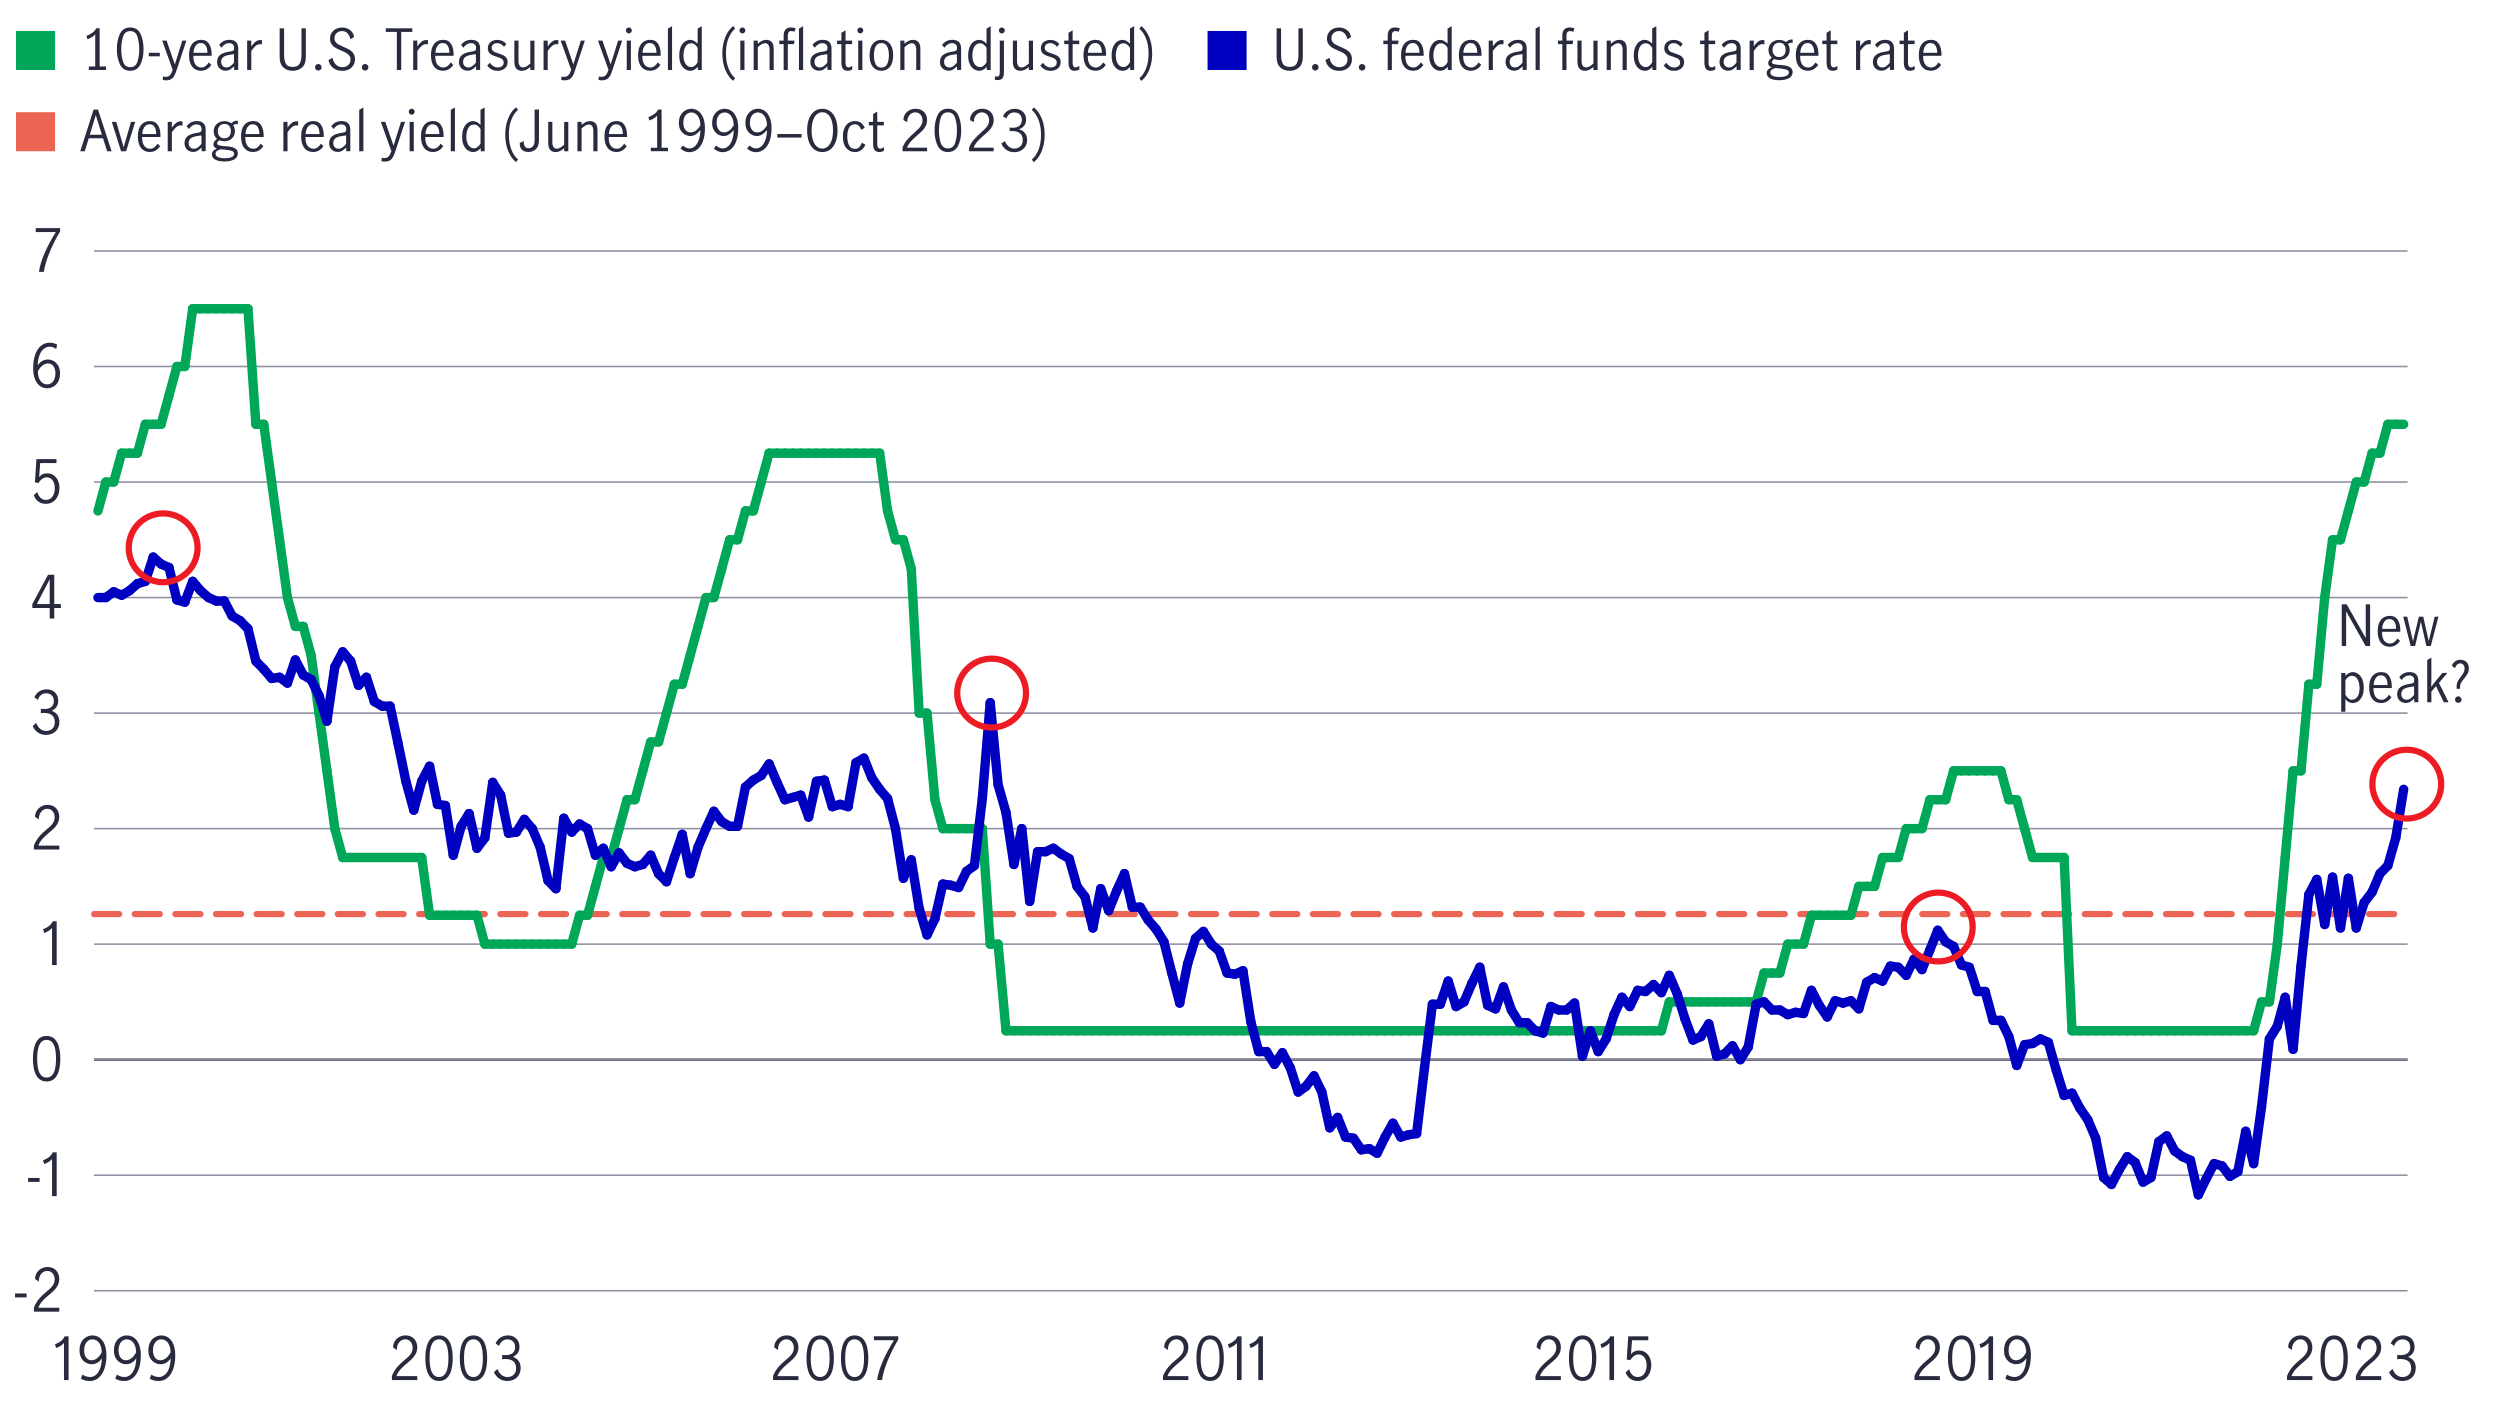 <?xml version="1.0" encoding="UTF-8"?><svg id="U.S._interest_rates_are_rising_chart_2" xmlns="http://www.w3.org/2000/svg" viewBox="0 0 800 450"><defs><style>.cls-1{stroke:#00a758;}.cls-1,.cls-2,.cls-3,.cls-4,.cls-5{stroke-miterlimit:10;}.cls-1,.cls-2,.cls-3,.cls-4,.cls-5,.cls-6{fill:none;}.cls-1,.cls-2,.cls-6{stroke-linecap:round;}.cls-1,.cls-6{stroke-width:3px;}.cls-2{stroke:#ec6453;stroke-dasharray:0 0 8 5;}.cls-2,.cls-4{stroke-width:2px;}.cls-3{stroke:#282b3e;stroke-width:.75px;}.cls-4{stroke:#ed1c24;}.cls-7{fill:#282b3e;}.cls-7,.cls-8,.cls-9,.cls-10{stroke-width:0px;}.cls-8{fill:#ec6453;}.cls-9{fill:#00a758;}.cls-10{fill:#0000c1;}.cls-5{stroke:#8e90a2;stroke-width:.5px;}.cls-6{stroke:#0000c1;stroke-linejoin:round;}</style></defs><line class="cls-2" x1="30.13" y1="292.51" x2="770.17" y2="292.51"/><path class="cls-9" d="m17.62,22.4H5.13v-12.49h12.49v12.49Z"/><path class="cls-7" d="m30.47,21.28v-10.3c-.56.67-1.39,1.19-2.48,1.57l-.32-1.08c.67-.22,1.28-.53,1.84-.95.55-.41.98-.9,1.28-1.47h1.1v12.22h2.05v1.12h-5.51v-1.12h2.05Z"/><path class="cls-7" d="m38.42,20.67c-.68-1.32-1.02-2.96-1.02-4.91s.33-3.62.99-4.96c.66-1.34,1.75-2.01,3.28-2.01s2.63.67,3.28,2.01c.65,1.34.98,2.99.98,4.96s-.34,3.59-1.02,4.91c-.68,1.32-1.76,1.98-3.25,1.98s-2.57-.66-3.25-1.98Zm5.55-.91c.4-1.16.59-2.49.59-4s-.2-2.87-.58-4.05c-.39-1.18-1.16-1.76-2.31-1.76s-1.91.59-2.29,1.76c-.39,1.18-.58,2.53-.58,4.05s.2,2.85.59,4,1.16,1.74,2.29,1.74,1.91-.58,2.3-1.74Z"/><path class="cls-7" d="m47.61,16.89h3.53v1.13h-3.53v-1.13Z"/><path class="cls-7" d="m52.06,25.58l.13-1.13c.25.1.5.14.76.14.66,0,1.15-.19,1.48-.58.32-.38.6-.94.83-1.66l-3.37-9.36h1.42l2.63,7.61h.02l2.38-7.61h1.3l-3.31,9.99c-.31.92-.7,1.61-1.17,2.06-.47.45-1.15.67-2.03.67-.37,0-.72-.05-1.04-.14Z"/><path class="cls-7" d="m61.52,21.37c-.68-.85-1.03-2.09-1.03-3.71s.34-2.78,1.03-3.64c.69-.85,1.63-1.28,2.82-1.28s1.99.42,2.55,1.27.84,1.98.84,3.39c0,.19,0,.34-.02.45h-5.85c-.01,1.27.22,2.21.69,2.83.47.61,1.11.92,1.9.92.47,0,.91-.15,1.32-.46s.75-.69,1.02-1.16l.83.77c-.35.56-.8,1.02-1.37,1.37-.56.35-1.22.52-1.96.52-1.16,0-2.09-.43-2.77-1.28Zm4.34-6.7c-.35-.6-.89-.9-1.64-.9-.49,0-.91.15-1.26.46s-.61.7-.77,1.18c-.17.48-.26.98-.27,1.49h4.45c.01-.89-.16-1.63-.5-2.23Z"/><path class="cls-7" d="m70.84,22.31c-.41-.23-.75-.55-1-.98-.25-.43-.38-.93-.38-1.52,0-.98.34-1.73,1.01-2.25.67-.52,1.73-.88,3.17-1.08.52-.06.86-.17,1.03-.32.17-.15.25-.43.25-.85,0-.49-.14-.86-.43-1.12-.29-.25-.68-.38-1.17-.38s-.95.14-1.38.41c-.43.28-.78.63-1.07,1.06l-.74-.92c.84-1.08,1.94-1.62,3.31-1.62.9,0,1.59.23,2.07.7.48.47.72,1.18.72,2.12v6.82h-1.31v-1.17c-.47.47-.91.82-1.32,1.06-.41.24-.88.36-1.4.36s-.95-.11-1.36-.34Zm2.92-1.16c.41-.29.79-.66,1.12-1.11v-2.7h-.04l-1.15.16c-1.02.14-1.76.39-2.22.75-.46.35-.69.86-.69,1.52,0,.55.15.99.46,1.32.31.33.73.5,1.27.5.42,0,.84-.15,1.25-.44Z"/><path class="cls-7" d="m80.41,13v1.84c.48-.68.94-1.19,1.39-1.53s.96-.5,1.55-.5c.16,0,.31.02.47.05v1.33c-.24-.05-.44-.07-.59-.07-.46,0-.9.17-1.33.5s-.92.89-1.48,1.68v6.1h-1.33v-9.4h1.33Z"/><path class="cls-7" d="m90.69,21.59c-.8-.71-1.2-1.82-1.2-3.35v-9.18h1.42v8.48c0,1.24.19,2.19.57,2.86s1.11,1.01,2.19,1.01,1.82-.34,2.21-1.02.59-1.63.59-2.85v-8.48h1.4v9.18c0,1.52-.4,2.64-1.21,3.35-.8.71-1.81,1.06-3.01,1.06s-2.18-.35-2.98-1.06Z"/><path class="cls-7" d="m101.11,22.28c-.2-.2-.3-.44-.3-.73s.1-.55.3-.76c.2-.2.44-.31.73-.31s.55.1.76.31.31.46.31.76-.1.53-.31.73-.46.3-.76.3-.53-.1-.73-.3Z"/><path class="cls-7" d="m106.65,21.77c-.78-.59-1.3-1.43-1.55-2.54l1.33-.74c.12.89.47,1.61,1.04,2.17.58.56,1.27.84,2.07.84.76,0,1.38-.22,1.88-.67.5-.44.75-1.06.75-1.84,0-.48-.13-.89-.4-1.22-.26-.34-.59-.61-.98-.83s-.92-.46-1.57-.74c-.78-.33-1.41-.64-1.89-.92-.48-.28-.89-.65-1.22-1.12-.34-.47-.5-1.07-.5-1.79s.17-1.33.51-1.87c.34-.54.81-.96,1.4-1.25.59-.29,1.25-.44,1.97-.44,1,0,1.84.27,2.54.81.7.54,1.12,1.28,1.28,2.23l-1.19.72c-.14-.78-.45-1.41-.91-1.9-.46-.49-1.05-.73-1.75-.73s-1.28.22-1.74.65c-.46.43-.69.98-.69,1.66,0,.48.13.89.39,1.22.26.34.58.61.97.82.39.21.91.45,1.57.73.79.34,1.43.64,1.91.92.48.28.89.66,1.22,1.15s.5,1.1.5,1.84-.17,1.36-.5,1.93-.8,1-1.42,1.32c-.62.32-1.34.48-2.17.48-1.13,0-2.08-.29-2.86-.88Z"/><path class="cls-7" d="m116.09,22.28c-.2-.2-.3-.44-.3-.73s.1-.55.3-.76c.2-.2.44-.31.73-.31s.55.1.76.31.31.46.31.76-.1.53-.31.73-.46.3-.76.3-.53-.1-.73-.3Z"/><path class="cls-7" d="m126.99,10.21h-3.55v-1.15h8.5v1.15h-3.55v12.19h-1.4v-12.19Z"/><path class="cls-7" d="m133.54,13v1.84c.48-.68.94-1.19,1.39-1.53s.96-.5,1.55-.5c.16,0,.31.02.47.05v1.33c-.24-.05-.44-.07-.59-.07-.46,0-.9.17-1.33.5s-.92.89-1.48,1.68v6.1h-1.33v-9.4h1.33Z"/><path class="cls-7" d="m138.94,21.37c-.68-.85-1.03-2.09-1.03-3.71s.34-2.78,1.03-3.64c.69-.85,1.63-1.28,2.82-1.28s1.99.42,2.55,1.27.84,1.98.84,3.39c0,.19,0,.34-.02.45h-5.85c-.01,1.27.22,2.21.69,2.83.47.61,1.11.92,1.9.92.47,0,.91-.15,1.32-.46s.75-.69,1.02-1.16l.83.77c-.35.56-.8,1.02-1.37,1.37-.56.35-1.22.52-1.96.52-1.16,0-2.09-.43-2.77-1.28Zm4.34-6.7c-.35-.6-.89-.9-1.64-.9-.49,0-.91.15-1.26.46s-.61.7-.77,1.18c-.17.48-.26.98-.27,1.49h4.45c.01-.89-.16-1.63-.5-2.23Z"/><path class="cls-7" d="m148.25,22.31c-.41-.23-.75-.55-1-.98-.25-.43-.38-.93-.38-1.52,0-.98.34-1.73,1.01-2.25.67-.52,1.73-.88,3.17-1.08.52-.06.86-.17,1.03-.32.17-.15.25-.43.25-.85,0-.49-.14-.86-.43-1.12-.29-.25-.68-.38-1.17-.38s-.95.14-1.38.41c-.43.28-.78.63-1.07,1.06l-.74-.92c.84-1.08,1.94-1.62,3.31-1.62.9,0,1.59.23,2.07.7.48.47.72,1.18.72,2.12v6.82h-1.31v-1.17c-.47.47-.91.82-1.32,1.06-.41.24-.88.36-1.4.36s-.95-.11-1.36-.34Zm2.92-1.16c.41-.29.79-.66,1.12-1.11v-2.7h-.04l-1.15.16c-1.02.14-1.76.39-2.22.75-.46.35-.69.86-.69,1.52,0,.55.15.99.46,1.32.31.33.73.5,1.27.5.42,0,.84-.15,1.25-.44Z"/><path class="cls-7" d="m157.35,22.23c-.56-.28-1.04-.71-1.44-1.27l.86-.86c.29.44.65.8,1.08,1.08.43.28.91.41,1.42.41s.99-.14,1.36-.42c.37-.28.55-.67.55-1.18,0-.35-.1-.64-.3-.86-.2-.23-.44-.41-.74-.54-.29-.13-.69-.28-1.2-.43-.61-.19-1.11-.38-1.48-.56-.38-.18-.7-.44-.96-.79-.26-.35-.4-.8-.4-1.37,0-.83.29-1.48.86-1.96.58-.48,1.3-.72,2.18-.72.58,0,1.11.11,1.61.34.5.23.92.55,1.25.97l-.7.92c-.65-.79-1.38-1.19-2.2-1.19-.5,0-.92.13-1.26.4-.34.26-.5.63-.5,1.1,0,.35.1.63.3.86.2.22.44.4.74.53s.69.28,1.2.43c.62.2,1.12.4,1.5.58.38.18.7.44.96.79.26.35.4.8.4,1.37,0,.85-.3,1.53-.91,2.04s-1.38.76-2.31.76c-.68,0-1.31-.14-1.87-.42Z"/><path class="cls-7" d="m165.25,21.97c-.44-.45-.66-1.2-.66-2.24v-6.73h1.33v6.7c0,.48.12.91.35,1.3.23.38.6.58,1.09.58.4,0,.79-.12,1.18-.37.39-.25.78-.55,1.16-.91v-7.29h1.33v9.4h-1.33v-.97c-.44.37-.88.67-1.31.89-.43.22-.91.33-1.44.33-.7,0-1.26-.22-1.7-.67Z"/><path class="cls-7" d="m175.26,13v1.84c.48-.68.94-1.19,1.39-1.53s.96-.5,1.55-.5c.16,0,.31.02.47.05v1.33c-.24-.05-.44-.07-.59-.07-.46,0-.9.17-1.33.5s-.92.89-1.48,1.68v6.1h-1.33v-9.4h1.33Z"/><path class="cls-7" d="m179.58,25.58l.13-1.13c.25.1.5.14.76.14.66,0,1.15-.19,1.48-.58.32-.38.6-.94.83-1.66l-3.37-9.36h1.42l2.63,7.61h.02l2.38-7.61h1.3l-3.31,9.99c-.31.92-.7,1.61-1.17,2.06-.47.45-1.15.67-2.03.67-.37,0-.72-.05-1.04-.14Z"/><path class="cls-7" d="m191.52,25.58l.13-1.13c.25.1.5.14.76.14.66,0,1.15-.19,1.48-.58.32-.38.6-.94.83-1.66l-3.37-9.36h1.42l2.63,7.61h.02l2.38-7.61h1.3l-3.31,9.99c-.31.92-.7,1.61-1.17,2.06-.47.45-1.15.67-2.03.67-.37,0-.72-.05-1.04-.14Z"/><path class="cls-7" d="m200.56,10.41c-.19-.19-.28-.41-.28-.67s.09-.49.28-.67.4-.28.66-.28.47.09.67.28c.19.19.29.41.29.67s-.1.47-.29.67c-.19.19-.41.29-.67.29s-.47-.1-.66-.29Zm0,2.59h1.33v9.4h-1.33v-9.4Z"/><path class="cls-7" d="m205.21,21.37c-.68-.85-1.03-2.09-1.03-3.71s.34-2.78,1.03-3.64c.69-.85,1.63-1.28,2.82-1.28s1.99.42,2.55,1.27.84,1.98.84,3.39c0,.19,0,.34-.02.45h-5.85c-.01,1.27.22,2.21.69,2.83.47.61,1.11.92,1.9.92.47,0,.91-.15,1.32-.46s.75-.69,1.02-1.16l.83.77c-.35.56-.8,1.02-1.37,1.37-.56.35-1.22.52-1.96.52-1.16,0-2.09-.43-2.77-1.28Zm4.34-6.7c-.35-.6-.89-.9-1.64-.9-.49,0-.91.15-1.26.46s-.61.7-.77,1.18c-.17.48-.26.98-.27,1.49h4.45c.01-.89-.16-1.63-.5-2.23Z"/><path class="cls-7" d="m213.73,9.15l1.33-.77v14.02h-1.33v-13.25Z"/><path class="cls-7" d="m219.27,22.17c-.54-.32-.99-.84-1.36-1.57-.37-.73-.55-1.67-.55-2.83s.17-2.09.52-2.84c.35-.76.79-1.31,1.33-1.66.54-.35,1.09-.52,1.66-.52.43,0,.84.11,1.23.33.39.22.77.52,1.14.89v-4.82l1.33-.77v14.02h-1.26v-1.01c-.38.42-.76.74-1.13.94-.37.21-.8.32-1.3.32-.54,0-1.08-.16-1.62-.48Zm3.09-1.16c.38-.32.68-.7.89-1.12v-4.59c-.25-.42-.55-.77-.9-1.04-.35-.27-.74-.41-1.19-.41-.84,0-1.46.39-1.86,1.16-.4.77-.6,1.7-.6,2.76,0,.8.12,1.49.35,2.04.23.56.54.98.92,1.25.38.28.78.41,1.2.41s.82-.16,1.2-.49Z"/><path class="cls-7" d="m232.12,22.42c-.65-1.55-.97-3.32-.97-5.33,0-1.34.16-2.6.47-3.75.31-1.16.73-2.16,1.26-3.01.53-.85,1.12-1.51,1.76-1.99l.59.81c-.88.74-1.58,1.79-2.12,3.14-.54,1.35-.81,2.94-.81,4.78s.27,3.46.82,4.83,1.25,2.41,2.12,3.11l-.61.86c-1.02-.76-1.85-1.91-2.5-3.46Z"/><path class="cls-7" d="m236.9,10.41c-.19-.19-.28-.41-.28-.67s.09-.49.28-.67.4-.28.66-.28.47.09.67.28c.19.19.29.41.29.67s-.1.47-.29.67c-.19.19-.41.29-.67.29s-.47-.1-.66-.29Zm0,2.59h1.33v9.4h-1.33v-9.4Z"/><path class="cls-7" d="m242.49,13v.99c.42-.37.85-.67,1.29-.9.44-.23.92-.34,1.45-.34.7,0,1.26.23,1.7.68.44.45.66,1.2.66,2.26v6.71h-1.33v-6.68c0-.49-.12-.93-.35-1.31-.23-.38-.59-.58-1.07-.58-.67,0-1.45.43-2.34,1.28v7.29h-1.33v-9.4h1.33Z"/><path class="cls-7" d="m249.37,14.12v-1.12h1.4v-1.64c0-.82.2-1.45.59-1.9.4-.45.98-.68,1.75-.68.55,0,1.04.1,1.48.29l-.36,1.1c-.31-.16-.65-.23-1.01-.23-.38,0-.67.12-.85.37-.18.25-.27.58-.27,1v1.69h2.16l-.2,1.12h-1.96v8.28h-1.33v-8.28h-1.4Z"/><path class="cls-7" d="m255.67,9.15l1.33-.77v14.02h-1.33v-13.25Z"/><path class="cls-7" d="m260.7,22.31c-.41-.23-.75-.55-1-.98-.25-.43-.38-.93-.38-1.52,0-.98.34-1.73,1.01-2.25.67-.52,1.73-.88,3.17-1.08.52-.06.86-.17,1.03-.32.17-.15.25-.43.25-.85,0-.49-.14-.86-.43-1.12-.29-.25-.68-.38-1.17-.38s-.95.14-1.38.41c-.43.28-.78.63-1.07,1.06l-.74-.92c.84-1.08,1.94-1.62,3.31-1.62.9,0,1.59.23,2.07.7.48.47.72,1.18.72,2.12v6.82h-1.31v-1.17c-.47.47-.91.82-1.32,1.06-.41.24-.88.36-1.4.36s-.95-.11-1.36-.34Zm2.92-1.16c.41-.29.79-.66,1.12-1.11v-2.7h-.04l-1.15.16c-1.02.14-1.76.39-2.22.75-.46.35-.69.86-.69,1.52,0,.55.15.99.46,1.32.31.33.73.5,1.27.5.42,0,.84-.15,1.25-.44Z"/><path class="cls-7" d="m269.72,22.01c-.32-.43-.48-1.12-.48-2.08v-5.81h-1.37v-1.12h1.37v-2.5l1.33-.81v3.31h2.11v1.12h-2.11v6.07c0,.91.33,1.37.99,1.37.35,0,.73-.16,1.13-.47l.04,1.13c-.48.29-.98.43-1.49.43-.7,0-1.2-.21-1.52-.64Z"/><path class="cls-7" d="m274.63,10.41c-.19-.19-.28-.41-.28-.67s.09-.49.28-.67.4-.28.66-.28.47.09.67.28c.19.19.29.41.29.67s-.1.47-.29.67c-.19.19-.41.29-.67.29s-.47-.1-.66-.29Zm0,2.59h1.33v9.4h-1.33v-9.4Z"/><path class="cls-7" d="m279.29,21.37c-.69-.85-1.03-2.08-1.03-3.67s.34-2.82,1.03-3.67c.69-.85,1.6-1.28,2.75-1.28s2.07.43,2.75,1.28c.68.85,1.02,2.08,1.02,3.67s-.34,2.82-1.02,3.67c-.68.85-1.59,1.28-2.75,1.28s-2.06-.43-2.75-1.28Zm4.63-.92c.35-.78.53-1.7.53-2.75s-.18-1.97-.53-2.75c-.35-.78-.98-1.17-1.88-1.17s-1.54.39-1.88,1.16c-.34.77-.51,1.7-.51,2.76s.17,1.99.51,2.76c.34.77.97,1.16,1.88,1.16s1.53-.39,1.88-1.17Z"/><path class="cls-7" d="m289.42,13v.99c.42-.37.85-.67,1.29-.9.44-.23.92-.34,1.45-.34.7,0,1.26.23,1.7.68.44.45.66,1.2.66,2.26v6.71h-1.33v-6.68c0-.49-.12-.93-.35-1.31-.23-.38-.59-.58-1.07-.58-.67,0-1.45.43-2.34,1.28v7.29h-1.33v-9.4h1.33Z"/><path class="cls-7" d="m302.17,22.31c-.41-.23-.75-.55-1-.98-.25-.43-.38-.93-.38-1.52,0-.98.34-1.73,1.01-2.25.67-.52,1.73-.88,3.17-1.08.52-.06.86-.17,1.03-.32.17-.15.25-.43.25-.85,0-.49-.14-.86-.43-1.12-.29-.25-.68-.38-1.17-.38s-.95.14-1.38.41c-.43.28-.78.63-1.07,1.06l-.74-.92c.84-1.08,1.94-1.62,3.31-1.62.9,0,1.59.23,2.07.7.48.47.72,1.18.72,2.12v6.82h-1.31v-1.17c-.47.47-.91.82-1.32,1.06-.41.24-.88.36-1.4.36s-.95-.11-1.36-.34Zm2.92-1.16c.41-.29.79-.66,1.12-1.11v-2.7h-.04l-1.15.16c-1.02.14-1.76.39-2.22.75-.46.35-.69.86-.69,1.52,0,.55.15.99.46,1.32.31.33.73.5,1.27.5.42,0,.84-.15,1.25-.44Z"/><path class="cls-7" d="m311.72,22.17c-.54-.32-.99-.84-1.36-1.57-.37-.73-.55-1.67-.55-2.83s.17-2.09.52-2.84c.35-.76.79-1.31,1.33-1.66.54-.35,1.09-.52,1.66-.52.43,0,.84.11,1.23.33.39.22.77.52,1.14.89v-4.82l1.33-.77v14.02h-1.26v-1.01c-.38.42-.76.74-1.13.94-.37.21-.8.32-1.3.32-.54,0-1.08-.16-1.62-.48Zm3.09-1.16c.38-.32.68-.7.89-1.12v-4.59c-.25-.42-.55-.77-.9-1.04-.35-.27-.74-.41-1.19-.41-.84,0-1.46.39-1.86,1.16-.4.77-.6,1.7-.6,2.76,0,.8.12,1.49.35,2.04.23.56.54.98.92,1.25.38.28.78.41,1.2.41s.82-.16,1.2-.49Z"/><path class="cls-7" d="m318.36,25.55v-1.12c.29.05.5.07.63.07.38,0,.64-.11.76-.34.12-.23.18-.61.18-1.13v-10.03h1.33v10.04c0,.95-.16,1.62-.47,2.01-.31.39-.86.58-1.66.58-.24,0-.5-.03-.77-.09Zm1.56-15.14c-.19-.19-.28-.41-.28-.67s.09-.49.28-.67.4-.28.66-.28.47.09.67.28c.19.19.29.41.29.67s-.1.47-.29.67c-.19.19-.41.29-.67.29s-.47-.1-.66-.29Z"/><path class="cls-7" d="m324.78,21.97c-.44-.45-.66-1.2-.66-2.24v-6.73h1.33v6.7c0,.48.12.91.35,1.3.23.38.6.58,1.09.58.4,0,.79-.12,1.18-.37.39-.25.78-.55,1.16-.91v-7.29h1.33v9.4h-1.33v-.97c-.44.37-.88.67-1.31.89-.43.22-.91.33-1.44.33-.7,0-1.26-.22-1.7-.67Z"/><path class="cls-7" d="m334.33,22.23c-.56-.28-1.04-.71-1.44-1.27l.86-.86c.29.44.65.8,1.08,1.08.43.28.91.41,1.42.41s.99-.14,1.36-.42c.37-.28.55-.67.55-1.18,0-.35-.1-.64-.3-.86-.2-.23-.44-.41-.74-.54-.29-.13-.69-.28-1.2-.43-.61-.19-1.11-.38-1.48-.56-.38-.18-.7-.44-.96-.79-.26-.35-.4-.8-.4-1.37,0-.83.29-1.48.86-1.96.58-.48,1.3-.72,2.18-.72.58,0,1.11.11,1.61.34.5.23.92.55,1.25.97l-.7.92c-.65-.79-1.38-1.19-2.2-1.19-.5,0-.92.13-1.26.4-.34.26-.5.63-.5,1.1,0,.35.1.63.3.86.2.22.44.4.74.53s.69.28,1.2.43c.62.2,1.12.4,1.5.58.38.18.7.44.96.79.26.35.4.8.4,1.37,0,.85-.3,1.53-.91,2.04s-1.38.76-2.31.76c-.68,0-1.31-.14-1.87-.42Z"/><path class="cls-7" d="m342.4,22.01c-.32-.43-.48-1.12-.48-2.08v-5.81h-1.37v-1.12h1.37v-2.5l1.33-.81v3.31h2.11v1.12h-2.11v6.07c0,.91.33,1.37.99,1.37.35,0,.73-.16,1.13-.47l.04,1.13c-.48.29-.98.43-1.49.43-.7,0-1.2-.21-1.52-.64Z"/><path class="cls-7" d="m347.74,21.37c-.68-.85-1.03-2.09-1.03-3.71s.34-2.78,1.03-3.64c.69-.85,1.63-1.28,2.82-1.28s1.99.42,2.55,1.27c.56.85.84,1.98.84,3.39,0,.19,0,.34-.02.45h-5.85c-.01,1.27.22,2.21.69,2.83.47.61,1.11.92,1.9.92.47,0,.91-.15,1.32-.46s.75-.69,1.02-1.16l.83.77c-.35.56-.8,1.02-1.37,1.37-.56.35-1.22.52-1.96.52-1.16,0-2.09-.43-2.77-1.28Zm4.34-6.7c-.35-.6-.89-.9-1.64-.9-.49,0-.91.15-1.26.46s-.61.7-.77,1.18c-.17.48-.26.98-.27,1.49h4.45c.01-.89-.16-1.63-.5-2.23Z"/><path class="cls-7" d="m357.62,22.17c-.54-.32-.99-.84-1.36-1.57-.37-.73-.55-1.67-.55-2.83s.17-2.09.52-2.84c.35-.76.79-1.31,1.33-1.66.54-.35,1.09-.52,1.66-.52.43,0,.84.11,1.23.33.39.22.77.52,1.14.89v-4.82l1.33-.77v14.02h-1.26v-1.01c-.38.42-.76.74-1.13.94-.37.21-.8.32-1.3.32-.54,0-1.08-.16-1.62-.48Zm3.09-1.16c.38-.32.67-.7.89-1.12v-4.59c-.25-.42-.55-.77-.9-1.04-.35-.27-.74-.41-1.19-.41-.84,0-1.46.39-1.86,1.16-.4.77-.6,1.7-.6,2.76,0,.8.12,1.49.35,2.04.23.56.54.98.92,1.25.38.28.78.41,1.2.41s.82-.16,1.2-.49Z"/><path class="cls-7" d="m367.72,11.78c.65,1.55.98,3.33.98,5.35,0,1.34-.16,2.6-.47,3.75-.31,1.16-.73,2.16-1.26,3.02-.53.85-1.12,1.51-1.78,1.98l-.58-.83c.88-.75,1.58-1.79,2.12-3.13s.81-2.93.81-4.77-.27-3.46-.82-4.83-1.25-2.41-2.11-3.11l.59-.86c1.02.74,1.86,1.89,2.51,3.44Z"/><path class="cls-10" d="m398.91,22.4h-12.49v-12.49h12.49v12.49Z"/><path class="cls-7" d="m409.72,21.59c-.8-.71-1.2-1.82-1.2-3.35v-9.18h1.42v8.48c0,1.24.19,2.19.57,2.86s1.11,1.01,2.19,1.01,1.82-.34,2.21-1.02c.4-.68.59-1.63.59-2.85v-8.48h1.4v9.18c0,1.52-.4,2.64-1.21,3.35-.8.71-1.81,1.06-3.01,1.06s-2.18-.35-2.98-1.06Z"/><path class="cls-7" d="m420.14,22.28c-.2-.2-.3-.44-.3-.73s.1-.55.3-.76c.2-.2.44-.31.73-.31s.55.1.76.31.31.46.31.76-.1.53-.31.73-.46.3-.76.3-.53-.1-.73-.3Z"/><path class="cls-7" d="m425.68,21.77c-.78-.59-1.3-1.43-1.55-2.54l1.33-.74c.12.89.47,1.61,1.04,2.17.58.56,1.27.84,2.07.84.76,0,1.38-.22,1.88-.67.5-.44.75-1.06.75-1.84,0-.48-.13-.89-.4-1.22-.26-.34-.59-.61-.98-.83s-.92-.46-1.58-.74c-.78-.33-1.41-.64-1.89-.92-.48-.28-.89-.65-1.22-1.12-.34-.47-.5-1.07-.5-1.79s.17-1.33.51-1.87.81-.96,1.4-1.25c.59-.29,1.25-.44,1.97-.44,1,0,1.84.27,2.54.81.7.54,1.12,1.28,1.28,2.23l-1.19.72c-.14-.78-.45-1.41-.91-1.9-.46-.49-1.05-.73-1.75-.73s-1.28.22-1.74.65c-.46.43-.69.98-.69,1.66,0,.48.13.89.39,1.22s.58.61.97.82c.39.21.92.45,1.58.73.79.34,1.43.64,1.91.92.48.28.89.66,1.22,1.15s.5,1.1.5,1.84-.17,1.36-.5,1.93-.8,1-1.42,1.32c-.62.32-1.34.48-2.17.48-1.13,0-2.08-.29-2.86-.88Z"/><path class="cls-7" d="m435.12,22.28c-.2-.2-.3-.44-.3-.73s.1-.55.3-.76c.2-.2.44-.31.73-.31s.55.1.76.31.31.46.31.76-.1.53-.31.73-.46.3-.76.3-.53-.1-.73-.3Z"/><path class="cls-7" d="m442.67,14.12v-1.12h1.4v-1.64c0-.82.2-1.45.6-1.9.4-.45.99-.68,1.75-.68.29,0,.57.03.86.09.28.06.51.13.67.22l-.36,1.1c-.31-.17-.66-.25-1.04-.25-.77,0-1.15.46-1.15,1.37v1.69h2.16l-.2,1.12h-1.96v8.28h-1.33v-8.28h-1.4Z"/><path class="cls-7" d="m449.36,21.37c-.68-.85-1.03-2.09-1.03-3.71s.34-2.78,1.04-3.64c.69-.85,1.63-1.28,2.82-1.28s1.99.42,2.55,1.27c.56.85.84,1.98.84,3.39,0,.19,0,.34-.02.45h-5.85c-.01,1.27.22,2.21.69,2.83.47.61,1.11.92,1.9.92.47,0,.91-.15,1.32-.46s.75-.69,1.02-1.16l.83.77c-.35.56-.8,1.02-1.37,1.37-.56.35-1.22.52-1.96.52-1.16,0-2.09-.43-2.77-1.28Zm4.34-6.7c-.35-.6-.89-.9-1.64-.9-.49,0-.91.15-1.26.46s-.61.7-.77,1.18c-.17.48-.26.98-.27,1.49h4.45c.01-.89-.16-1.63-.5-2.23Z"/><path class="cls-7" d="m459.25,22.17c-.54-.32-.99-.84-1.36-1.57-.37-.73-.55-1.67-.55-2.83s.17-2.09.52-2.84c.35-.76.79-1.31,1.33-1.66.54-.35,1.09-.52,1.66-.52.43,0,.84.11,1.23.33.39.22.77.52,1.14.89v-4.82l1.33-.77v14.02h-1.26v-1.01c-.38.42-.76.74-1.13.94-.37.21-.8.32-1.3.32-.54,0-1.08-.16-1.62-.48Zm3.09-1.16c.38-.32.67-.7.89-1.12v-4.59c-.25-.42-.55-.77-.9-1.04-.35-.27-.74-.41-1.19-.41-.84,0-1.46.39-1.86,1.16-.4.77-.6,1.7-.6,2.76,0,.8.12,1.49.35,2.04.23.56.54.98.92,1.25.38.28.78.41,1.2.41s.82-.16,1.2-.49Z"/><path class="cls-7" d="m467.87,21.37c-.68-.85-1.03-2.09-1.03-3.71s.34-2.78,1.04-3.64c.69-.85,1.63-1.28,2.82-1.28s1.99.42,2.55,1.27c.56.85.84,1.98.84,3.39,0,.19,0,.34-.02.45h-5.85c-.01,1.27.22,2.21.69,2.83.47.61,1.11.92,1.9.92.47,0,.91-.15,1.32-.46s.75-.69,1.02-1.16l.83.77c-.35.56-.8,1.02-1.37,1.37-.56.35-1.22.52-1.96.52-1.16,0-2.09-.43-2.77-1.28Zm4.34-6.7c-.35-.6-.89-.9-1.64-.9-.49,0-.91.15-1.26.46s-.61.7-.77,1.18c-.17.48-.26.98-.27,1.49h4.45c.01-.89-.16-1.63-.5-2.23Z"/><path class="cls-7" d="m477.71,13v1.84c.48-.68.94-1.19,1.39-1.53s.96-.5,1.55-.5c.16,0,.31.02.47.05v1.33c-.24-.05-.44-.07-.59-.07-.46,0-.9.17-1.33.5-.43.33-.92.89-1.48,1.68v6.1h-1.33v-9.4h1.33Z"/><path class="cls-7" d="m483.16,22.31c-.41-.23-.75-.55-1-.98-.25-.43-.38-.93-.38-1.52,0-.98.34-1.73,1.01-2.25s1.73-.88,3.17-1.08c.52-.06.86-.17,1.03-.32.17-.15.25-.43.25-.85,0-.49-.14-.86-.43-1.12s-.68-.38-1.17-.38-.95.14-1.38.41c-.43.28-.78.63-1.07,1.06l-.74-.92c.84-1.08,1.94-1.62,3.31-1.62.9,0,1.59.23,2.07.7.48.47.72,1.18.72,2.12v6.82h-1.31v-1.17c-.47.47-.91.82-1.32,1.06-.41.24-.88.36-1.39.36s-.95-.11-1.36-.34Zm2.92-1.16c.41-.29.79-.66,1.12-1.11v-2.7h-.04l-1.15.16c-1.02.14-1.76.39-2.22.75-.46.35-.69.86-.69,1.52,0,.55.15.99.46,1.32.31.33.73.5,1.27.5.42,0,.84-.15,1.25-.44Z"/><path class="cls-7" d="m491.39,9.15l1.33-.77v14.02h-1.33v-13.25Z"/><path class="cls-7" d="m498.54,14.12v-1.12h1.4v-1.64c0-.82.2-1.45.6-1.9.4-.45.99-.68,1.75-.68.29,0,.57.03.86.09.28.06.51.13.67.22l-.36,1.1c-.31-.17-.66-.25-1.04-.25-.77,0-1.15.46-1.15,1.37v1.69h2.16l-.2,1.12h-1.96v8.28h-1.33v-8.28h-1.4Z"/><path class="cls-7" d="m505.44,21.97c-.44-.45-.66-1.2-.66-2.24v-6.73h1.33v6.7c0,.48.12.91.35,1.3.23.38.6.58,1.09.58.4,0,.79-.12,1.18-.37.39-.25.78-.55,1.16-.91v-7.29h1.33v9.4h-1.33v-.97c-.44.37-.88.67-1.31.89-.43.22-.91.33-1.44.33-.7,0-1.26-.22-1.7-.67Z"/><path class="cls-7" d="m515.46,13v.99c.42-.37.85-.67,1.29-.9.44-.23.92-.34,1.45-.34.7,0,1.26.23,1.7.68.44.45.66,1.2.66,2.26v6.71h-1.33v-6.68c0-.49-.12-.93-.35-1.31-.23-.38-.59-.58-1.07-.58-.67,0-1.45.43-2.34,1.28v7.29h-1.33v-9.4h1.33Z"/><path class="cls-7" d="m524.73,22.17c-.54-.32-.99-.84-1.36-1.57-.37-.73-.55-1.67-.55-2.83s.17-2.09.52-2.84c.35-.76.79-1.31,1.33-1.66.54-.35,1.09-.52,1.66-.52.43,0,.84.11,1.23.33.39.22.77.52,1.14.89v-4.82l1.33-.77v14.02h-1.26v-1.01c-.38.42-.76.74-1.13.94-.37.21-.8.32-1.3.32-.54,0-1.08-.16-1.62-.48Zm3.09-1.16c.38-.32.67-.7.89-1.12v-4.59c-.25-.42-.55-.77-.9-1.04-.35-.27-.74-.41-1.19-.41-.84,0-1.46.39-1.86,1.16-.4.77-.6,1.7-.6,2.76,0,.8.12,1.49.35,2.04.23.56.54.98.92,1.25.38.28.78.41,1.2.41s.82-.16,1.2-.49Z"/><path class="cls-7" d="m533.82,22.23c-.56-.28-1.04-.71-1.44-1.27l.86-.86c.29.44.65.8,1.08,1.08.43.28.91.41,1.42.41s.99-.14,1.36-.42c.37-.28.55-.67.55-1.18,0-.35-.1-.64-.3-.86-.2-.23-.44-.41-.74-.54-.29-.13-.69-.28-1.2-.43-.61-.19-1.11-.38-1.48-.56-.38-.18-.7-.44-.96-.79-.26-.35-.4-.8-.4-1.37,0-.83.29-1.48.86-1.96.58-.48,1.3-.72,2.18-.72.58,0,1.11.11,1.61.34.5.23.91.55,1.25.97l-.7.92c-.65-.79-1.38-1.19-2.2-1.19-.5,0-.92.13-1.26.4s-.5.63-.5,1.1c0,.35.1.63.3.86s.44.4.74.53c.29.13.69.28,1.2.43.62.2,1.12.4,1.5.58.38.18.7.44.96.79.26.35.4.8.4,1.37,0,.85-.3,1.53-.91,2.04-.61.51-1.38.76-2.31.76-.68,0-1.31-.14-1.87-.42Z"/><path class="cls-7" d="m545.89,22.01c-.32-.43-.48-1.12-.48-2.08v-5.81h-1.37v-1.12h1.37v-2.5l1.33-.81v3.31h2.11v1.12h-2.11v6.07c0,.91.33,1.37.99,1.37.35,0,.73-.16,1.13-.47l.04,1.13c-.48.29-.98.43-1.49.43-.7,0-1.2-.21-1.52-.64Z"/><path class="cls-7" d="m551.63,22.31c-.41-.23-.75-.55-1-.98-.25-.43-.38-.93-.38-1.52,0-.98.34-1.73,1.01-2.25s1.73-.88,3.17-1.08c.52-.06.86-.17,1.03-.32.17-.15.25-.43.25-.85,0-.49-.14-.86-.43-1.12s-.68-.38-1.17-.38-.95.14-1.38.41c-.43.28-.78.63-1.07,1.06l-.74-.92c.84-1.08,1.94-1.62,3.31-1.62.9,0,1.59.23,2.07.7.48.47.72,1.18.72,2.12v6.82h-1.31v-1.17c-.47.47-.91.82-1.32,1.06-.41.24-.88.36-1.39.36s-.95-.11-1.36-.34Zm2.92-1.16c.41-.29.79-.66,1.12-1.11v-2.7h-.04l-1.15.16c-1.02.14-1.76.39-2.22.75-.46.35-.69.86-.69,1.52,0,.55.15.99.46,1.32.31.33.73.5,1.27.5.42,0,.84-.15,1.25-.44Z"/><path class="cls-7" d="m561.2,13v1.84c.48-.68.94-1.19,1.39-1.53s.96-.5,1.55-.5c.16,0,.31.02.47.05v1.33c-.24-.05-.44-.07-.59-.07-.46,0-.9.17-1.33.5-.43.33-.92.89-1.48,1.68v6.1h-1.33v-9.4h1.33Z"/><path class="cls-7" d="m573.22,13.67c-.32,0-.69.13-1.1.38.38.54.58,1.18.58,1.93,0,.64-.15,1.2-.45,1.69-.3.49-.71.87-1.22,1.13-.52.26-1.09.4-1.71.4s-1.13-.11-1.6-.32c-.48.38-.72.74-.72,1.08,0,.38.61.64,1.84.76l1.58.13c1.04.1,1.84.32,2.39.66.55.34.83.86.83,1.56,0,.84-.38,1.48-1.15,1.93-.77.44-1.8.67-3.1.67s-2.31-.2-3.01-.61c-.7-.41-1.04-.97-1.04-1.67,0-.82.53-1.43,1.58-1.84-.36-.13-.63-.31-.82-.54-.19-.23-.28-.49-.28-.79s.08-.59.24-.85.46-.57.91-.95c-.35-.28-.61-.62-.79-1.04-.18-.41-.27-.87-.27-1.36,0-.64.15-1.2.45-1.69s.71-.87,1.23-1.14c.52-.27,1.11-.41,1.76-.41.85,0,1.58.23,2.2.68.31-.28.6-.48.86-.62s.55-.21.86-.21l.38.02v1.12c-.14-.05-.29-.07-.43-.07Zm-5.09,8.1c-.59.18-1,.38-1.25.59s-.37.5-.37.86c0,.48.27.84.82,1.07.55.23,1.27.35,2.19.35.82,0,1.51-.11,2.07-.34.56-.23.85-.59.85-1.1,0-.38-.19-.66-.56-.84s-1-.31-1.87-.4l-1.87-.2Zm2.72-4.14c.37-.42.56-.97.56-1.66s-.17-1.24-.52-1.67c-.35-.43-.86-.64-1.53-.64s-1.2.23-1.58.68c-.38.45-.57,1-.57,1.67s.19,1.18.57,1.61c.38.43.88.64,1.52.64s1.18-.21,1.55-.63Z"/><path class="cls-7" d="m575.69,21.37c-.68-.85-1.03-2.09-1.03-3.71s.34-2.78,1.04-3.64c.69-.85,1.63-1.28,2.82-1.28s1.99.42,2.55,1.27c.56.85.84,1.98.84,3.39,0,.19,0,.34-.02.45h-5.85c-.01,1.27.22,2.21.69,2.83.47.61,1.11.92,1.9.92.47,0,.91-.15,1.32-.46s.75-.69,1.02-1.16l.83.77c-.35.56-.8,1.02-1.37,1.37-.56.35-1.22.52-1.96.52-1.16,0-2.09-.43-2.77-1.28Zm4.34-6.7c-.35-.6-.89-.9-1.64-.9-.49,0-.91.15-1.26.46s-.61.7-.77,1.18c-.17.48-.26.98-.27,1.49h4.45c.01-.89-.16-1.63-.5-2.23Z"/><path class="cls-7" d="m584.98,22.01c-.32-.43-.48-1.12-.48-2.08v-5.81h-1.37v-1.12h1.37v-2.5l1.33-.81v3.31h2.11v1.12h-2.11v6.07c0,.91.33,1.37.99,1.37.35,0,.73-.16,1.13-.47l.04,1.13c-.48.29-.98.43-1.49.43-.7,0-1.2-.21-1.52-.64Z"/><path class="cls-7" d="m595.25,13v1.84c.48-.68.94-1.19,1.39-1.53s.96-.5,1.55-.5c.16,0,.31.02.47.05v1.33c-.24-.05-.44-.07-.59-.07-.46,0-.9.17-1.33.5-.43.33-.92.89-1.48,1.68v6.1h-1.33v-9.4h1.33Z"/><path class="cls-7" d="m600.7,22.31c-.41-.23-.75-.55-1-.98-.25-.43-.38-.93-.38-1.52,0-.98.34-1.73,1.01-2.25s1.73-.88,3.17-1.08c.52-.06.86-.17,1.03-.32.17-.15.25-.43.25-.85,0-.49-.14-.86-.43-1.12s-.68-.38-1.17-.38-.95.14-1.38.41c-.43.28-.78.63-1.07,1.06l-.74-.92c.84-1.08,1.94-1.62,3.31-1.62.9,0,1.59.23,2.07.7.48.47.72,1.18.72,2.12v6.82h-1.31v-1.17c-.47.47-.91.82-1.32,1.06-.41.24-.88.36-1.39.36s-.95-.11-1.36-.34Zm2.92-1.16c.41-.29.79-.66,1.12-1.11v-2.7h-.04l-1.15.16c-1.02.14-1.76.39-2.22.75-.46.35-.69.86-.69,1.52,0,.55.15.99.46,1.32.31.33.73.5,1.27.5.42,0,.84-.15,1.25-.44Z"/><path class="cls-7" d="m609.71,22.01c-.32-.43-.48-1.12-.48-2.08v-5.81h-1.37v-1.12h1.37v-2.5l1.33-.81v3.31h2.11v1.12h-2.11v6.07c0,.91.33,1.37.99,1.37.35,0,.73-.16,1.13-.47l.04,1.13c-.48.29-.98.43-1.49.43-.7,0-1.2-.21-1.52-.64Z"/><path class="cls-7" d="m615.05,21.37c-.68-.85-1.03-2.09-1.03-3.71s.34-2.78,1.04-3.64c.69-.85,1.63-1.28,2.82-1.28s1.99.42,2.55,1.27c.56.85.84,1.98.84,3.39,0,.19,0,.34-.02.45h-5.85c-.01,1.27.22,2.21.69,2.83.47.61,1.11.92,1.9.92.47,0,.91-.15,1.32-.46s.75-.69,1.02-1.16l.83.77c-.35.56-.8,1.02-1.37,1.37-.56.35-1.22.52-1.96.52-1.16,0-2.09-.43-2.77-1.28Zm4.34-6.7c-.35-.6-.89-.9-1.64-.9-.49,0-.91.15-1.26.46s-.61.7-.77,1.18c-.17.48-.26.98-.27,1.49h4.45c.01-.89-.16-1.63-.5-2.23Z"/><path class="cls-8" d="m17.62,48.4H5.13v-12.49h12.49v12.49Z"/><path class="cls-7" d="m34.27,48.4l-1.3-4.16h-4.57l-1.26,4.16h-1.46l4.28-13.34h1.39l4.37,13.34h-1.46Zm-5.53-5.29h3.87l-1.94-6.23h-.04l-1.89,6.23Z"/><path class="cls-7" d="m35.77,39h1.44l2.34,8.08h.04l2.32-8.08h1.35l-2.9,9.4h-1.62l-2.97-9.4Z"/><path class="cls-7" d="m45.14,47.37c-.68-.85-1.03-2.09-1.03-3.71s.34-2.78,1.03-3.64c.69-.85,1.63-1.28,2.82-1.28s1.99.42,2.55,1.27.84,1.98.84,3.39c0,.19,0,.34-.02.45h-5.85c-.01,1.27.22,2.21.69,2.83.47.61,1.11.92,1.9.92.47,0,.91-.15,1.32-.46s.75-.69,1.02-1.16l.83.77c-.35.56-.8,1.02-1.37,1.37-.56.35-1.22.52-1.96.52-1.16,0-2.09-.43-2.77-1.28Zm4.34-6.7c-.35-.6-.89-.9-1.64-.9-.49,0-.91.15-1.26.46s-.61.7-.77,1.18c-.17.48-.26.98-.27,1.49h4.45c.01-.89-.16-1.63-.5-2.23Z"/><path class="cls-7" d="m54.99,39v1.84c.48-.68.94-1.19,1.39-1.53s.96-.5,1.55-.5c.16,0,.31.02.47.05v1.33c-.24-.05-.44-.07-.59-.07-.46,0-.9.17-1.33.5s-.92.89-1.48,1.68v6.1h-1.33v-9.4h1.33Z"/><path class="cls-7" d="m60.43,48.31c-.41-.23-.75-.55-1-.98-.25-.43-.38-.93-.38-1.52,0-.98.34-1.73,1.01-2.25.67-.52,1.73-.88,3.17-1.08.52-.06.86-.17,1.03-.32.17-.15.25-.43.25-.85,0-.49-.14-.86-.43-1.12-.29-.25-.68-.38-1.17-.38s-.95.14-1.38.41c-.43.28-.78.63-1.07,1.06l-.74-.92c.84-1.08,1.94-1.62,3.31-1.62.9,0,1.59.23,2.07.7.48.47.72,1.18.72,2.12v6.82h-1.31v-1.17c-.47.47-.91.82-1.32,1.06-.41.24-.88.36-1.4.36s-.95-.11-1.36-.34Zm2.92-1.16c.41-.29.79-.66,1.12-1.11v-2.7h-.04l-1.15.16c-1.02.14-1.76.39-2.22.75-.46.35-.69.86-.69,1.52,0,.55.15.99.46,1.32.31.33.73.5,1.27.5.42,0,.84-.15,1.25-.44Z"/><path class="cls-7" d="m75.69,39.67c-.32,0-.69.13-1.1.38.38.54.58,1.18.58,1.93,0,.64-.15,1.2-.45,1.69-.3.49-.71.87-1.22,1.13-.52.26-1.09.4-1.71.4s-1.13-.11-1.6-.32c-.48.38-.72.74-.72,1.08,0,.38.61.64,1.84.76l1.58.13c1.04.1,1.84.32,2.39.66.55.34.83.86.83,1.56,0,.84-.38,1.48-1.15,1.93-.77.44-1.8.67-3.1.67s-2.31-.2-3.01-.61c-.7-.41-1.04-.97-1.04-1.67,0-.82.53-1.43,1.58-1.84-.36-.13-.63-.31-.82-.54s-.28-.49-.28-.79.08-.59.24-.85c.16-.25.46-.57.91-.95-.35-.28-.61-.62-.79-1.04s-.27-.87-.27-1.36c0-.64.15-1.2.45-1.69.3-.49.71-.87,1.23-1.14.52-.27,1.11-.41,1.75-.41.85,0,1.58.23,2.2.68.31-.28.6-.48.86-.62.26-.14.55-.21.86-.21l.38.02v1.12c-.14-.05-.29-.07-.43-.07Zm-5.09,8.1c-.59.18-1,.38-1.25.59s-.37.5-.37.86c0,.48.27.84.82,1.07.55.23,1.27.35,2.19.35.82,0,1.51-.11,2.07-.34.56-.23.85-.59.85-1.1,0-.38-.19-.66-.56-.84s-1-.31-1.87-.4l-1.87-.2Zm2.72-4.14c.37-.42.56-.97.56-1.66s-.17-1.24-.52-1.67c-.35-.43-.86-.64-1.53-.64s-1.2.23-1.57.68c-.38.45-.57,1-.57,1.67s.19,1.18.57,1.61c.38.43.88.64,1.52.64s1.18-.21,1.55-.63Z"/><path class="cls-7" d="m78.16,47.37c-.68-.85-1.03-2.09-1.03-3.71s.34-2.78,1.03-3.64c.69-.85,1.63-1.28,2.82-1.28s1.99.42,2.55,1.27.84,1.98.84,3.39c0,.19,0,.34-.02.45h-5.85c-.01,1.27.22,2.21.69,2.83.47.61,1.11.92,1.9.92.47,0,.91-.15,1.32-.46s.75-.69,1.02-1.16l.83.77c-.35.56-.8,1.02-1.37,1.37-.56.35-1.22.52-1.96.52-1.16,0-2.09-.43-2.77-1.28Zm4.34-6.7c-.35-.6-.89-.9-1.64-.9-.49,0-.91.15-1.26.46s-.61.7-.77,1.18c-.17.48-.26.98-.27,1.49h4.45c.01-.89-.16-1.63-.5-2.23Z"/><path class="cls-7" d="m92,39v1.84c.48-.68.94-1.19,1.39-1.53s.96-.5,1.55-.5c.16,0,.31.02.47.05v1.33c-.24-.05-.44-.07-.59-.07-.46,0-.9.17-1.33.5s-.92.89-1.48,1.68v6.1h-1.33v-9.4h1.33Z"/><path class="cls-7" d="m97.4,47.37c-.68-.85-1.03-2.09-1.03-3.71s.34-2.78,1.03-3.64c.69-.85,1.63-1.28,2.82-1.28s1.99.42,2.55,1.27.84,1.98.84,3.39c0,.19,0,.34-.02.45h-5.85c-.01,1.27.22,2.21.69,2.83.47.61,1.11.92,1.9.92.47,0,.91-.15,1.32-.46s.75-.69,1.02-1.16l.83.77c-.35.56-.8,1.02-1.37,1.37-.56.35-1.22.52-1.96.52-1.16,0-2.09-.43-2.77-1.28Zm4.34-6.7c-.35-.6-.89-.9-1.64-.9-.49,0-.91.15-1.26.46s-.61.7-.77,1.18c-.17.48-.26.98-.27,1.49h4.45c.01-.89-.16-1.63-.5-2.23Z"/><path class="cls-7" d="m106.71,48.31c-.41-.23-.75-.55-1-.98-.25-.43-.38-.93-.38-1.52,0-.98.34-1.73,1.01-2.25.67-.52,1.73-.88,3.17-1.08.52-.06.86-.17,1.03-.32.17-.15.25-.43.25-.85,0-.49-.14-.86-.43-1.12-.29-.25-.68-.38-1.17-.38s-.95.14-1.38.41c-.43.28-.78.63-1.07,1.06l-.74-.92c.84-1.08,1.94-1.62,3.31-1.62.9,0,1.59.23,2.07.7.48.47.72,1.18.72,2.12v6.82h-1.31v-1.17c-.47.47-.91.82-1.32,1.06-.41.24-.88.36-1.4.36s-.95-.11-1.36-.34Zm2.92-1.16c.41-.29.79-.66,1.12-1.11v-2.7h-.04l-1.15.16c-1.02.14-1.76.39-2.22.75-.46.35-.69.86-.69,1.52,0,.55.15.99.46,1.32.31.33.73.5,1.27.5.42,0,.84-.15,1.25-.44Z"/><path class="cls-7" d="m114.95,35.15l1.33-.77v14.02h-1.33v-13.25Z"/><path class="cls-7" d="m122.04,51.58l.13-1.13c.25.1.5.14.76.14.66,0,1.15-.19,1.48-.58.32-.38.6-.94.83-1.66l-3.37-9.36h1.42l2.63,7.61h.02l2.38-7.61h1.3l-3.31,9.99c-.31.92-.7,1.61-1.17,2.06-.47.45-1.15.67-2.03.67-.37,0-.72-.05-1.04-.14Z"/><path class="cls-7" d="m131.08,36.41c-.19-.19-.28-.41-.28-.67s.09-.49.28-.67.4-.28.66-.28.47.09.67.28c.19.19.29.41.29.67s-.1.47-.29.67c-.19.19-.41.29-.67.29s-.47-.1-.66-.29Zm0,2.59h1.33v9.4h-1.33v-9.4Z"/><path class="cls-7" d="m135.74,47.37c-.68-.85-1.03-2.09-1.03-3.71s.34-2.78,1.03-3.64c.69-.85,1.63-1.28,2.82-1.28s1.99.42,2.55,1.27.84,1.98.84,3.39c0,.19,0,.34-.02.45h-5.85c-.01,1.27.22,2.21.69,2.83.47.61,1.11.92,1.9.92.47,0,.91-.15,1.32-.46s.75-.69,1.02-1.16l.83.77c-.35.56-.8,1.02-1.37,1.37-.56.35-1.22.52-1.96.52-1.16,0-2.09-.43-2.77-1.28Zm4.34-6.7c-.35-.6-.89-.9-1.64-.9-.49,0-.91.15-1.26.46s-.61.7-.77,1.18c-.17.48-.26.98-.27,1.49h4.45c.01-.89-.16-1.63-.5-2.23Z"/><path class="cls-7" d="m144.25,35.15l1.33-.77v14.02h-1.33v-13.25Z"/><path class="cls-7" d="m149.79,48.17c-.54-.32-.99-.84-1.36-1.57-.37-.73-.55-1.67-.55-2.83s.17-2.09.52-2.84c.35-.76.79-1.31,1.33-1.66.54-.35,1.09-.52,1.66-.52.43,0,.84.11,1.23.33.39.22.77.52,1.14.89v-4.82l1.33-.77v14.02h-1.26v-1.01c-.38.42-.76.74-1.13.94-.37.21-.8.32-1.3.32-.54,0-1.08-.16-1.62-.48Zm3.09-1.16c.38-.32.68-.7.89-1.12v-4.59c-.25-.42-.55-.77-.9-1.04-.35-.27-.74-.41-1.19-.41-.84,0-1.46.39-1.86,1.16-.4.77-.6,1.7-.6,2.76,0,.8.12,1.49.35,2.04.23.56.54.98.92,1.25.38.28.78.41,1.2.41s.82-.16,1.2-.49Z"/><path class="cls-7" d="m162.65,48.42c-.65-1.55-.97-3.32-.97-5.33,0-1.34.16-2.6.47-3.75.31-1.16.73-2.16,1.26-3.01.53-.85,1.12-1.51,1.76-1.99l.59.81c-.88.74-1.58,1.79-2.12,3.14-.54,1.35-.81,2.94-.81,4.78s.27,3.46.82,4.83,1.25,2.41,2.12,3.11l-.61.86c-1.02-.76-1.85-1.91-2.5-3.46Z"/><path class="cls-7" d="m166.97,47.88c-.5-.52-.71-1.24-.64-2.16l1.3-.56c-.01.1-.02.23-.02.41,0,.55.13,1,.4,1.34.26.34.64.51,1.12.51.6,0,1.07-.21,1.42-.62.35-.41.52-1.06.52-1.94v-9.81h1.4v9.68c0,1.36-.31,2.35-.94,2.97s-1.44.94-2.45.94c-.91,0-1.62-.26-2.12-.77Z"/><path class="cls-7" d="m176.08,47.97c-.44-.45-.66-1.2-.66-2.24v-6.73h1.33v6.7c0,.48.12.91.35,1.3.23.38.6.58,1.09.58.4,0,.79-.12,1.18-.37.39-.25.78-.55,1.16-.91v-7.29h1.33v9.4h-1.33v-.97c-.44.37-.88.67-1.31.89-.43.22-.91.33-1.44.33-.7,0-1.26-.22-1.7-.67Z"/><path class="cls-7" d="m186.1,39v.99c.42-.37.85-.67,1.29-.9.44-.23.92-.34,1.45-.34.7,0,1.26.23,1.7.68.44.45.66,1.2.66,2.26v6.71h-1.33v-6.68c0-.49-.12-.93-.35-1.31-.23-.38-.59-.58-1.07-.58-.67,0-1.45.43-2.34,1.28v7.29h-1.33v-9.4h1.33Z"/><path class="cls-7" d="m194.45,47.37c-.68-.85-1.03-2.09-1.03-3.71s.34-2.78,1.03-3.64c.69-.85,1.63-1.28,2.82-1.28s1.99.42,2.55,1.27.84,1.98.84,3.39c0,.19,0,.34-.02.45h-5.85c-.01,1.27.22,2.21.69,2.83.47.61,1.11.92,1.9.92.47,0,.91-.15,1.32-.46s.75-.69,1.02-1.16l.83.77c-.35.56-.8,1.02-1.37,1.37-.56.35-1.22.52-1.96.52-1.16,0-2.09-.43-2.77-1.28Zm4.34-6.7c-.35-.6-.89-.9-1.64-.9-.49,0-.91.15-1.26.46s-.61.7-.77,1.18c-.17.48-.26.98-.27,1.49h4.45c.01-.89-.16-1.63-.5-2.23Z"/><path class="cls-7" d="m210.29,47.28v-10.3c-.56.67-1.39,1.19-2.48,1.57l-.32-1.08c.67-.22,1.28-.53,1.84-.95.55-.41.98-.9,1.28-1.47h1.1v12.22h2.05v1.12h-5.51v-1.12h2.05Z"/><path class="cls-7" d="m217.76,47.52l.77-.97c.68.64,1.38.95,2.09.95.56,0,1.1-.19,1.61-.58.51-.39.94-1.03,1.3-1.91.36-.88.56-2.01.61-3.39-.47.59-.98,1.05-1.53,1.4-.55.34-1.12.51-1.69.51-.54,0-1.09-.14-1.66-.43-.56-.29-1.04-.74-1.44-1.37s-.59-1.42-.59-2.38c0-1.04.21-1.91.63-2.59.42-.68.94-1.18,1.55-1.49.61-.31,1.21-.47,1.8-.47.78,0,1.5.22,2.16.67.66.44,1.19,1.13,1.6,2.07.41.94.61,2.11.61,3.53,0,1.64-.22,3.04-.67,4.19-.44,1.15-1.04,2.01-1.8,2.58-.76.57-1.6.86-2.52.86-1.03,0-1.98-.39-2.84-1.17Zm5.03-5.81c.53-.43.98-.98,1.34-1.64-.04-1-.21-1.8-.51-2.41s-.67-1.04-1.1-1.3-.85-.38-1.27-.38c-.44,0-.86.12-1.26.35-.4.23-.72.61-.96,1.12-.25.51-.37,1.15-.37,1.92s.2,1.5.6,2.1c.4.59.97.89,1.72.89.67,0,1.27-.22,1.81-.65Z"/><path class="cls-7" d="m228.42,47.52l.77-.97c.68.64,1.38.95,2.09.95.56,0,1.1-.19,1.61-.58.51-.39.94-1.03,1.3-1.91.36-.88.56-2.01.61-3.39-.47.59-.98,1.05-1.53,1.4-.55.34-1.12.51-1.69.51-.54,0-1.09-.14-1.66-.43-.56-.29-1.04-.74-1.44-1.37s-.59-1.42-.59-2.38c0-1.04.21-1.91.63-2.59.42-.68.94-1.18,1.55-1.49.61-.31,1.21-.47,1.8-.47.78,0,1.5.22,2.16.67.66.44,1.19,1.13,1.6,2.07.41.94.61,2.11.61,3.53,0,1.64-.22,3.04-.67,4.19-.44,1.15-1.04,2.01-1.8,2.58-.76.57-1.6.86-2.52.86-1.03,0-1.98-.39-2.84-1.17Zm5.03-5.81c.53-.43.98-.98,1.34-1.64-.04-1-.21-1.8-.51-2.41s-.67-1.04-1.1-1.3-.85-.38-1.27-.38c-.44,0-.86.12-1.26.35-.4.23-.72.61-.96,1.12-.25.51-.37,1.15-.37,1.92s.2,1.5.6,2.1c.4.59.97.89,1.72.89.67,0,1.27-.22,1.81-.65Z"/><path class="cls-7" d="m239.07,47.52l.77-.97c.68.64,1.38.95,2.09.95.56,0,1.1-.19,1.61-.58.51-.39.94-1.03,1.3-1.91.36-.88.56-2.01.61-3.39-.47.59-.98,1.05-1.53,1.4-.55.34-1.12.51-1.69.51-.54,0-1.09-.14-1.66-.43-.56-.29-1.04-.74-1.44-1.37s-.59-1.42-.59-2.38c0-1.04.21-1.91.63-2.59.42-.68.94-1.18,1.55-1.49.61-.31,1.21-.47,1.8-.47.78,0,1.5.22,2.16.67.66.44,1.19,1.13,1.6,2.07.41.94.61,2.11.61,3.53,0,1.64-.22,3.04-.67,4.19-.44,1.15-1.04,2.01-1.8,2.58-.76.57-1.6.86-2.52.86-1.03,0-1.98-.39-2.84-1.17Zm5.03-5.81c.53-.43.98-.98,1.34-1.64-.04-1-.21-1.8-.51-2.41s-.67-1.04-1.1-1.3-.85-.38-1.27-.38c-.44,0-.86.12-1.26.35-.4.23-.72.61-.96,1.12-.25.51-.37,1.15-.37,1.92s.2,1.5.6,2.1c.4.59.97.89,1.72.89.67,0,1.27-.22,1.81-.65Z"/><path class="cls-7" d="m248.74,42.89h7.76v1.13h-7.76v-1.13Z"/><path class="cls-7" d="m260.55,47.81c-.73-.57-1.3-1.38-1.69-2.42s-.59-2.26-.59-3.65.2-2.63.59-3.67.96-1.85,1.69-2.41c.73-.56,1.6-.85,2.59-.85s1.86.28,2.6.85c.74.56,1.3,1.37,1.69,2.41.39,1.04.58,2.27.58,3.67s-.2,2.61-.59,3.65-.96,1.85-1.69,2.42-1.6.85-2.59.85-1.86-.28-2.59-.85Zm4.41-.98c.52-.47.91-1.14,1.19-2.01.28-.87.41-1.9.41-3.09s-.14-2.23-.41-3.1c-.28-.87-.67-1.54-1.19-2.01-.52-.47-1.12-.7-1.82-.7s-1.3.23-1.82.7c-.52.47-.91,1.14-1.19,2.02s-.41,1.91-.41,3.1.14,2.22.41,3.09.67,1.54,1.19,2.01c.52.47,1.12.7,1.82.7s1.3-.23,1.82-.7Z"/><path class="cls-7" d="m270.79,47.39c-.71-.85-1.06-2.08-1.06-3.69,0-1.06.16-1.96.49-2.7.32-.74.78-1.3,1.36-1.68s1.26-.57,2.03-.57,1.42.19,1.91.56.89.9,1.19,1.58l-1.08.68c-.18-.52-.44-.94-.77-1.29-.34-.34-.77-.51-1.3-.51-.89,0-1.52.39-1.88,1.17-.37.78-.55,1.7-.55,2.75,0,1.14.19,2.08.58,2.83.38.74,1.02,1.12,1.91,1.12.56,0,1.02-.18,1.36-.55.34-.37.62-.84.84-1.43l1.1.65c-.3.71-.74,1.28-1.32,1.71s-1.24.65-1.97.65c-1.16,0-2.1-.43-2.81-1.28Z"/><path class="cls-7" d="m279.87,48.01c-.32-.43-.48-1.12-.48-2.08v-5.81h-1.37v-1.12h1.37v-2.5l1.33-.81v3.31h2.11v1.12h-2.11v6.07c0,.91.33,1.37.99,1.37.35,0,.73-.16,1.13-.47l.04,1.13c-.48.29-.98.43-1.49.43-.7,0-1.2-.21-1.52-.64Z"/><path class="cls-7" d="m290.29,44.73c.59-.68,1.35-1.44,2.28-2.27.61-.54,1.09-.99,1.44-1.35.35-.36.64-.76.86-1.19.23-.43.34-.9.34-1.4,0-.72-.21-1.33-.63-1.82s-.98-.74-1.67-.74c-.53,0-.99.15-1.4.44-.4.29-.71.68-.92,1.15-.21.47-.3.98-.28,1.52l-1.21-.63c-.01-.67.15-1.28.49-1.84s.8-.99,1.4-1.31c.59-.32,1.26-.49,1.99-.49s1.41.16,1.97.48c.56.32.98.75,1.28,1.31s.44,1.17.44,1.85-.14,1.28-.41,1.83c-.28.55-.62,1.03-1.03,1.46-.41.43-.97.94-1.67,1.54-.85.73-1.54,1.39-2.07,1.97-.53.58-.95,1.25-1.28,2.01h6.46v1.15h-7.87v-1.22c.4-.95.89-1.76,1.48-2.45Z"/><path class="cls-7" d="m300.08,46.67c-.68-1.32-1.02-2.96-1.02-4.91s.33-3.62.99-4.96c.66-1.34,1.75-2.01,3.28-2.01s2.63.67,3.28,2.01c.65,1.34.98,2.99.98,4.96s-.34,3.59-1.02,4.91c-.68,1.32-1.76,1.98-3.25,1.98s-2.57-.66-3.25-1.98Zm5.55-.91c.4-1.16.59-2.49.59-4s-.2-2.87-.58-4.05c-.39-1.18-1.16-1.76-2.31-1.76s-1.91.59-2.29,1.76c-.39,1.18-.58,2.53-.58,4.05s.2,2.85.59,4,1.16,1.74,2.29,1.74,1.91-.58,2.3-1.74Z"/><path class="cls-7" d="m311.6,44.73c.59-.68,1.35-1.44,2.28-2.27.61-.54,1.09-.99,1.44-1.35.35-.36.64-.76.86-1.19.23-.43.34-.9.34-1.4,0-.72-.21-1.33-.63-1.82s-.98-.74-1.67-.74c-.53,0-.99.15-1.4.44-.4.29-.71.68-.92,1.15-.21.47-.3.98-.28,1.52l-1.21-.63c-.01-.67.15-1.28.49-1.84s.8-.99,1.4-1.31c.59-.32,1.26-.49,1.99-.49s1.41.16,1.97.48c.56.32.98.75,1.28,1.31s.44,1.17.44,1.85-.14,1.28-.41,1.83c-.28.55-.62,1.03-1.03,1.46-.41.43-.97.94-1.67,1.54-.85.73-1.54,1.39-2.07,1.97-.53.58-.95,1.25-1.28,2.01h6.46v1.15h-7.87v-1.22c.4-.95.89-1.76,1.48-2.45Z"/><path class="cls-7" d="m322.03,47.93c-.74-.49-1.28-1.17-1.6-2.03l1.19-.74c.24.7.62,1.27,1.14,1.71.52.44,1.12.67,1.79.67.82,0,1.47-.24,1.97-.72.5-.48.75-1.13.75-1.94,0-1.06-.3-1.81-.9-2.27-.6-.46-1.44-.68-2.52-.68-.32,0-.58.01-.76.04v-1.15c.29.05.61.07.97.07.95,0,1.67-.23,2.18-.68.5-.46.76-1.07.76-1.84s-.22-1.31-.67-1.75c-.44-.43-1.04-.65-1.78-.65-.6,0-1.12.18-1.57.55-.45.37-.75.83-.91,1.38l-1.12-.65c.29-.73.77-1.32,1.46-1.76.68-.44,1.47-.67,2.36-.67.68,0,1.3.15,1.84.44.55.29.97.7,1.28,1.22.31.52.46,1.09.46,1.73,0,.76-.18,1.39-.54,1.91s-.94.94-1.75,1.26c.85.24,1.5.66,1.95,1.25.45.59.67,1.29.67,2.08s-.18,1.51-.54,2.11c-.36.6-.85,1.06-1.48,1.39s-1.34.49-2.13.49c-.92,0-1.76-.25-2.5-.74Z"/><path class="cls-7" d="m333.31,37.78c.65,1.55.98,3.33.98,5.35,0,1.34-.16,2.6-.47,3.75-.31,1.16-.73,2.16-1.26,3.02-.53.85-1.12,1.51-1.78,1.98l-.58-.83c.88-.75,1.58-1.79,2.12-3.13s.81-2.93.81-4.77-.27-3.46-.82-4.83c-.55-1.37-1.25-2.41-2.12-3.11l.59-.86c1.02.74,1.86,1.89,2.51,3.44Z"/><line class="cls-3" x1="30.08" y1="339.09" x2="770.43" y2="339.09"/><path class="cls-7" d="m4.81,413.91h3.69v1.26h-3.69v-1.26Z"/><path class="cls-7" d="m10.84,418.45c.95-2.39,2.45-3.8,3.84-4.95,1.55-1.28,2.81-2.3,2.81-4.09,0-1.46-.88-2.72-2.36-2.72-1.73,0-2.81,1.73-2.7,3.44l-1.21-.85c-.05-2.02,1.66-3.85,4-3.85s3.75,1.67,3.75,3.85c0,2.36-1.69,3.75-3.42,5.19-1.33,1.12-2.68,2.34-3.28,4h6.7v1.26h-8.12v-1.28Z"/><path class="cls-7" d="m8.99,376.94h3.69v1.26h-3.69v-1.26Z"/><path class="cls-7" d="m16.66,370.91h-.04s-.18.25-.68.65c-.5.4-1.26.76-1.8.94l-.36-1.21c.65-.22,1.33-.58,1.8-.94.47-.36,1.01-.92,1.3-1.6h1.26v14.01h-1.48v-11.85Z"/><path class="cls-7" d="m10.54,338.79c0-3.1.68-7.29,4.38-7.29s4.38,4.2,4.38,7.29-.68,7.29-4.38,7.29-4.38-4.2-4.38-7.29Zm7.38,0c0-2.23-.25-6.03-3.01-6.03s-3.01,3.8-3.01,6.03.25,6.03,3.01,6.03,3.01-3.8,3.01-6.03Z"/><path class="cls-7" d="m16.66,296.97h-.04s-.18.25-.68.65c-.5.4-1.26.76-1.8.94l-.36-1.21c.65-.22,1.33-.58,1.8-.94.47-.36,1.01-.92,1.3-1.6h1.26v14.01h-1.48v-11.85Z"/><path class="cls-7" d="m10.84,270.57c.95-2.39,2.45-3.8,3.84-4.95,1.55-1.28,2.81-2.3,2.81-4.09,0-1.46-.88-2.72-2.36-2.72-1.73,0-2.81,1.73-2.7,3.44l-1.21-.85c-.05-2.02,1.66-3.85,4-3.85s3.75,1.67,3.75,3.85c0,2.36-1.69,3.75-3.42,5.19-1.33,1.12-2.68,2.34-3.28,4h6.7v1.26h-8.12v-1.28Z"/><path class="cls-7" d="m11.58,231.32c.49,1.42,1.64,2.59,3.13,2.59,1.69,0,2.83-1.03,2.83-2.75,0-2.29-1.48-3.03-3.55-3.03-.32,0-.65.04-.92.09v-1.4c.36.04.72.07,1.17.07,2.07,0,2.99-1.1,2.99-2.52,0-1.57-.95-2.52-2.52-2.52-1.35,0-2.3,1.04-2.61,2.12l-1.1-.83c.59-1.48,2.03-2.56,3.96-2.56,2.3,0,3.67,1.66,3.67,3.6,0,1.64-.67,2.54-2.09,3.28,1.62.54,2.47,1.84,2.47,3.51,0,2.59-1.78,4.2-4.32,4.2-1.87,0-3.49-1.08-4.25-2.83l1.13-1.03Z"/><path class="cls-7" d="m10.34,193.31l5.04-9.4h1.98v9.4h2.12v1.26h-2.12v3.35h-1.46v-3.35h-5.56v-1.26Zm5.56,0v-7.87h-.04l-4.07,7.87h4.1Z"/><path class="cls-7" d="m11.94,157.45c.36,1.53,1.44,2.52,2.74,2.52,2.07,0,2.86-1.94,2.86-3.73,0-2.34-1.24-3.51-2.57-3.51-1.19,0-2.07.9-2.68,1.85l-1.12-.23.49-7.42h6.41v1.26h-5.2l-.34,4.45c.7-.83,1.49-1.17,2.57-1.17,2.61,0,3.93,2.3,3.93,4.66,0,2.67-1.51,5.1-4.38,5.1-1.87,0-3.26-1.06-3.83-2.79l1.13-.99Z"/><path class="cls-7" d="m12.1,116.88c.72-1.12,1.87-1.84,3.24-1.84,1.49,0,3.87,1.1,3.87,4.43,0,3.64-2.47,4.79-4.12,4.79-2.23,0-4.48-1.85-4.48-6.43,0-5.49,2.41-8.16,5.24-8.16.95,0,1.8.22,2.45.63l-.31,1.39c-.54-.4-1.26-.76-2.11-.76-1.44,0-3.62,1.21-3.82,5.94h.04Zm3.01,6.12c1.12,0,2.63-.86,2.63-3.6,0-1.5-.72-3.1-2.34-3.1-1.53,0-2.7,1.3-3.29,2.59.14,3.69,2.16,4.11,3.01,4.11Z"/><path class="cls-7" d="m12.46,87.01c.52-3.93,2.83-8.62,5.4-12.75h-6.43v-1.26h7.81v1.04c-2.56,4.27-4.74,9.42-5.2,12.96h-1.58Z"/><line class="cls-5" x1="30.08" y1="413.03" x2="770.43" y2="413.03"/><line class="cls-5" x1="30.08" y1="376.06" x2="770.43" y2="376.06"/><line class="cls-5" x1="30.08" y1="339.09" x2="770.43" y2="339.09"/><line class="cls-5" x1="30.08" y1="302.12" x2="770.43" y2="302.12"/><line class="cls-5" x1="30.08" y1="265.16" x2="770.43" y2="265.16"/><line class="cls-5" x1="30.08" y1="228.19" x2="770.43" y2="228.19"/><line class="cls-5" x1="30.08" y1="191.22" x2="770.43" y2="191.22"/><line class="cls-5" x1="30.08" y1="154.25" x2="770.43" y2="154.25"/><line class="cls-5" x1="30.08" y1="117.28" x2="770.43" y2="117.28"/><line class="cls-5" x1="30.08" y1="80.31" x2="770.43" y2="80.31"/><line class="cls-1" x1="33.87" y1="154.25" x2="31.34" y2="163.49"/><line class="cls-1" x1="36.39" y1="154.25" x2="33.87" y2="154.25"/><line class="cls-1" x1="38.92" y1="145.01" x2="36.39" y2="154.25"/><line class="cls-1" x1="41.45" y1="145.01" x2="38.92" y2="145.01"/><line class="cls-1" x1="43.97" y1="145.01" x2="41.45" y2="145.01"/><line class="cls-1" x1="46.5" y1="135.77" x2="43.97" y2="145.01"/><line class="cls-1" x1="49.03" y1="135.77" x2="46.5" y2="135.77"/><line class="cls-1" x1="51.55" y1="135.77" x2="49.03" y2="135.77"/><line class="cls-1" x1="54.08" y1="126.52" x2="51.55" y2="135.77"/><line class="cls-1" x1="56.61" y1="117.28" x2="54.08" y2="126.52"/><line class="cls-1" x1="59.13" y1="117.28" x2="56.61" y2="117.28"/><line class="cls-1" x1="61.66" y1="98.8" x2="59.13" y2="117.28"/><line class="cls-1" x1="64.19" y1="98.8" x2="61.66" y2="98.8"/><line class="cls-1" x1="66.71" y1="98.8" x2="64.19" y2="98.8"/><line class="cls-1" x1="69.24" y1="98.8" x2="66.71" y2="98.8"/><line class="cls-1" x1="71.77" y1="98.8" x2="69.24" y2="98.8"/><line class="cls-1" x1="74.29" y1="98.8" x2="71.77" y2="98.8"/><line class="cls-1" x1="76.82" y1="98.8" x2="74.29" y2="98.8"/><line class="cls-1" x1="79.35" y1="98.8" x2="76.82" y2="98.8"/><line class="cls-1" x1="81.88" y1="135.77" x2="79.35" y2="98.8"/><line class="cls-1" x1="84.4" y1="135.77" x2="81.88" y2="135.77"/><line class="cls-1" x1="86.93" y1="154.25" x2="84.4" y2="135.77"/><line class="cls-1" x1="89.46" y1="172.73" x2="86.93" y2="154.25"/><line class="cls-1" x1="91.98" y1="191.22" x2="89.46" y2="172.73"/><line class="cls-1" x1="94.51" y1="200.46" x2="91.98" y2="191.22"/><line class="cls-1" x1="97.04" y1="200.46" x2="94.51" y2="200.46"/><line class="cls-1" x1="99.56" y1="209.7" x2="97.04" y2="200.46"/><line class="cls-1" x1="102.09" y1="228.19" x2="99.56" y2="209.7"/><line class="cls-1" x1="104.62" y1="246.67" x2="102.09" y2="228.19"/><line class="cls-1" x1="107.14" y1="265.16" x2="104.62" y2="246.67"/><line class="cls-1" x1="109.67" y1="274.4" x2="107.14" y2="265.16"/><line class="cls-1" x1="112.2" y1="274.4" x2="109.67" y2="274.4"/><line class="cls-1" x1="114.72" y1="274.4" x2="112.2" y2="274.4"/><line class="cls-1" x1="117.25" y1="274.4" x2="114.72" y2="274.4"/><line class="cls-1" x1="119.78" y1="274.4" x2="117.25" y2="274.4"/><line class="cls-1" x1="122.3" y1="274.4" x2="119.78" y2="274.4"/><line class="cls-1" x1="124.83" y1="274.4" x2="122.3" y2="274.4"/><line class="cls-1" x1="127.36" y1="274.4" x2="124.83" y2="274.4"/><line class="cls-1" x1="129.88" y1="274.4" x2="127.36" y2="274.4"/><line class="cls-1" x1="132.41" y1="274.4" x2="129.88" y2="274.4"/><line class="cls-1" x1="134.94" y1="274.4" x2="132.41" y2="274.4"/><line class="cls-1" x1="137.47" y1="292.88" x2="134.94" y2="274.4"/><line class="cls-1" x1="139.99" y1="292.88" x2="137.47" y2="292.88"/><line class="cls-1" x1="142.52" y1="292.88" x2="139.99" y2="292.88"/><line class="cls-1" x1="145.05" y1="292.88" x2="142.52" y2="292.88"/><line class="cls-1" x1="147.57" y1="292.88" x2="145.05" y2="292.88"/><line class="cls-1" x1="150.1" y1="292.88" x2="147.57" y2="292.88"/><line class="cls-1" x1="152.63" y1="292.88" x2="150.1" y2="292.88"/><line class="cls-1" x1="155.15" y1="302.12" x2="152.63" y2="292.88"/><line class="cls-1" x1="157.68" y1="302.12" x2="155.15" y2="302.12"/><line class="cls-1" x1="160.21" y1="302.12" x2="157.68" y2="302.12"/><line class="cls-1" x1="162.73" y1="302.12" x2="160.21" y2="302.12"/><line class="cls-1" x1="165.26" y1="302.12" x2="162.73" y2="302.12"/><line class="cls-1" x1="167.79" y1="302.12" x2="165.26" y2="302.12"/><line class="cls-1" x1="170.31" y1="302.12" x2="167.79" y2="302.12"/><line class="cls-1" x1="172.84" y1="302.12" x2="170.31" y2="302.12"/><line class="cls-1" x1="175.37" y1="302.12" x2="172.84" y2="302.12"/><line class="cls-1" x1="177.89" y1="302.12" x2="175.37" y2="302.12"/><line class="cls-1" x1="180.42" y1="302.12" x2="177.89" y2="302.12"/><line class="cls-1" x1="182.95" y1="302.12" x2="180.42" y2="302.12"/><line class="cls-1" x1="185.47" y1="292.88" x2="182.95" y2="302.12"/><line class="cls-1" x1="188" y1="292.88" x2="185.47" y2="292.88"/><line class="cls-1" x1="190.53" y1="283.64" x2="188" y2="292.88"/><line class="cls-1" x1="193.05" y1="274.4" x2="190.53" y2="283.64"/><line class="cls-1" x1="195.58" y1="274.4" x2="193.05" y2="274.4"/><line class="cls-1" x1="198.11" y1="265.16" x2="195.58" y2="274.4"/><line class="cls-1" x1="200.64" y1="255.91" x2="198.11" y2="265.16"/><line class="cls-1" x1="203.16" y1="255.91" x2="200.64" y2="255.91"/><line class="cls-1" x1="205.69" y1="246.67" x2="203.16" y2="255.91"/><line class="cls-1" x1="208.22" y1="237.43" x2="205.69" y2="246.67"/><line class="cls-1" x1="210.74" y1="237.43" x2="208.22" y2="237.43"/><line class="cls-1" x1="213.27" y1="228.19" x2="210.74" y2="237.43"/><line class="cls-1" x1="215.8" y1="218.95" x2="213.27" y2="228.19"/><line class="cls-1" x1="218.32" y1="218.95" x2="215.8" y2="218.95"/><line class="cls-1" x1="220.85" y1="209.7" x2="218.32" y2="218.95"/><line class="cls-1" x1="223.38" y1="200.46" x2="220.85" y2="209.7"/><line class="cls-1" x1="225.9" y1="191.22" x2="223.38" y2="200.46"/><line class="cls-1" x1="228.43" y1="191.22" x2="225.9" y2="191.22"/><line class="cls-1" x1="230.96" y1="181.98" x2="228.43" y2="191.22"/><line class="cls-1" x1="233.48" y1="172.73" x2="230.96" y2="181.98"/><line class="cls-1" x1="236.01" y1="172.73" x2="233.48" y2="172.73"/><line class="cls-1" x1="238.54" y1="163.49" x2="236.01" y2="172.73"/><line class="cls-1" x1="241.06" y1="163.49" x2="238.54" y2="163.49"/><line class="cls-1" x1="243.59" y1="154.25" x2="241.06" y2="163.49"/><line class="cls-1" x1="246.12" y1="145.01" x2="243.59" y2="154.25"/><line class="cls-1" x1="248.64" y1="145.01" x2="246.12" y2="145.01"/><line class="cls-1" x1="251.17" y1="145.01" x2="248.64" y2="145.01"/><line class="cls-1" x1="253.7" y1="145.01" x2="251.17" y2="145.01"/><line class="cls-1" x1="256.22" y1="145.01" x2="253.7" y2="145.01"/><line class="cls-1" x1="258.75" y1="145.01" x2="256.22" y2="145.01"/><line class="cls-1" x1="261.28" y1="145.01" x2="258.75" y2="145.01"/><line class="cls-1" x1="263.81" y1="145.01" x2="261.28" y2="145.01"/><line class="cls-1" x1="266.33" y1="145.01" x2="263.81" y2="145.01"/><line class="cls-1" x1="268.86" y1="145.01" x2="266.33" y2="145.01"/><line class="cls-1" x1="271.39" y1="145.01" x2="268.86" y2="145.01"/><line class="cls-1" x1="273.91" y1="145.01" x2="271.39" y2="145.01"/><line class="cls-1" x1="276.44" y1="145.01" x2="273.91" y2="145.01"/><line class="cls-1" x1="278.97" y1="145.01" x2="276.44" y2="145.01"/><line class="cls-1" x1="281.49" y1="145.01" x2="278.97" y2="145.01"/><line class="cls-1" x1="284.02" y1="163.49" x2="281.49" y2="145.01"/><line class="cls-1" x1="286.55" y1="172.73" x2="284.02" y2="163.49"/><line class="cls-1" x1="289.07" y1="172.73" x2="286.55" y2="172.73"/><line class="cls-1" x1="291.6" y1="181.98" x2="289.07" y2="172.73"/><line class="cls-1" x1="294.13" y1="228.19" x2="291.6" y2="181.98"/><line class="cls-1" x1="296.65" y1="228.19" x2="294.13" y2="228.19"/><line class="cls-1" x1="299.18" y1="255.91" x2="296.65" y2="228.19"/><line class="cls-1" x1="301.71" y1="265.16" x2="299.18" y2="255.91"/><line class="cls-1" x1="304.23" y1="265.16" x2="301.71" y2="265.16"/><line class="cls-1" x1="306.76" y1="265.16" x2="304.23" y2="265.16"/><line class="cls-1" x1="309.29" y1="265.16" x2="306.76" y2="265.16"/><line class="cls-1" x1="311.81" y1="265.16" x2="309.29" y2="265.16"/><line class="cls-1" x1="314.34" y1="265.16" x2="311.81" y2="265.16"/><line class="cls-1" x1="316.87" y1="302.12" x2="314.34" y2="265.16"/><line class="cls-1" x1="319.39" y1="302.12" x2="316.87" y2="302.12"/><line class="cls-1" x1="321.92" y1="329.85" x2="319.39" y2="302.12"/><line class="cls-1" x1="324.45" y1="329.85" x2="321.92" y2="329.85"/><line class="cls-1" x1="326.98" y1="329.85" x2="324.45" y2="329.85"/><line class="cls-1" x1="329.5" y1="329.85" x2="326.98" y2="329.85"/><line class="cls-1" x1="332.03" y1="329.85" x2="329.5" y2="329.85"/><line class="cls-1" x1="334.56" y1="329.85" x2="332.03" y2="329.85"/><line class="cls-1" x1="337.08" y1="329.85" x2="334.56" y2="329.85"/><line class="cls-1" x1="339.61" y1="329.85" x2="337.08" y2="329.85"/><line class="cls-1" x1="342.14" y1="329.85" x2="339.61" y2="329.85"/><line class="cls-1" x1="344.66" y1="329.85" x2="342.14" y2="329.85"/><line class="cls-1" x1="347.19" y1="329.85" x2="344.66" y2="329.85"/><line class="cls-1" x1="349.72" y1="329.85" x2="347.19" y2="329.85"/><line class="cls-1" x1="352.24" y1="329.85" x2="349.72" y2="329.85"/><line class="cls-1" x1="354.77" y1="329.85" x2="352.24" y2="329.85"/><line class="cls-1" x1="357.3" y1="329.85" x2="354.77" y2="329.85"/><line class="cls-1" x1="359.82" y1="329.85" x2="357.3" y2="329.85"/><line class="cls-1" x1="362.35" y1="329.85" x2="359.82" y2="329.85"/><line class="cls-1" x1="364.88" y1="329.85" x2="362.35" y2="329.85"/><line class="cls-1" x1="367.4" y1="329.85" x2="364.88" y2="329.85"/><line class="cls-1" x1="369.93" y1="329.85" x2="367.4" y2="329.85"/><line class="cls-1" x1="372.46" y1="329.85" x2="369.93" y2="329.85"/><line class="cls-1" x1="374.98" y1="329.85" x2="372.46" y2="329.85"/><line class="cls-1" x1="377.51" y1="329.85" x2="374.98" y2="329.85"/><line class="cls-1" x1="380.04" y1="329.85" x2="377.51" y2="329.85"/><line class="cls-1" x1="382.56" y1="329.85" x2="380.04" y2="329.85"/><line class="cls-1" x1="385.09" y1="329.85" x2="382.56" y2="329.85"/><line class="cls-1" x1="387.62" y1="329.85" x2="385.09" y2="329.85"/><line class="cls-1" x1="390.15" y1="329.85" x2="387.62" y2="329.85"/><line class="cls-1" x1="392.67" y1="329.85" x2="390.15" y2="329.85"/><line class="cls-1" x1="395.2" y1="329.85" x2="392.67" y2="329.85"/><line class="cls-1" x1="397.73" y1="329.85" x2="395.2" y2="329.85"/><line class="cls-1" x1="400.25" y1="329.85" x2="397.73" y2="329.85"/><line class="cls-1" x1="402.78" y1="329.85" x2="400.25" y2="329.85"/><line class="cls-1" x1="405.31" y1="329.85" x2="402.78" y2="329.85"/><line class="cls-1" x1="407.83" y1="329.85" x2="405.31" y2="329.85"/><line class="cls-1" x1="410.36" y1="329.85" x2="407.83" y2="329.85"/><line class="cls-1" x1="412.89" y1="329.85" x2="410.36" y2="329.85"/><line class="cls-1" x1="415.41" y1="329.85" x2="412.89" y2="329.85"/><line class="cls-1" x1="417.94" y1="329.85" x2="415.41" y2="329.85"/><line class="cls-1" x1="420.47" y1="329.85" x2="417.94" y2="329.85"/><line class="cls-1" x1="422.99" y1="329.85" x2="420.47" y2="329.85"/><line class="cls-1" x1="425.52" y1="329.85" x2="422.99" y2="329.85"/><line class="cls-1" x1="428.05" y1="329.85" x2="425.52" y2="329.85"/><line class="cls-1" x1="430.57" y1="329.85" x2="428.05" y2="329.85"/><line class="cls-1" x1="433.1" y1="329.85" x2="430.57" y2="329.85"/><line class="cls-1" x1="435.63" y1="329.85" x2="433.1" y2="329.85"/><line class="cls-1" x1="438.15" y1="329.85" x2="435.63" y2="329.85"/><line class="cls-1" x1="440.68" y1="329.85" x2="438.15" y2="329.85"/><line class="cls-1" x1="443.21" y1="329.85" x2="440.68" y2="329.85"/><line class="cls-1" x1="445.73" y1="329.85" x2="443.21" y2="329.85"/><line class="cls-1" x1="448.26" y1="329.85" x2="445.73" y2="329.85"/><line class="cls-1" x1="450.79" y1="329.85" x2="448.26" y2="329.85"/><line class="cls-1" x1="453.32" y1="329.85" x2="450.79" y2="329.85"/><line class="cls-1" x1="455.84" y1="329.85" x2="453.32" y2="329.85"/><line class="cls-1" x1="458.37" y1="329.85" x2="455.84" y2="329.85"/><line class="cls-1" x1="460.9" y1="329.85" x2="458.37" y2="329.85"/><line class="cls-1" x1="463.42" y1="329.85" x2="460.9" y2="329.85"/><line class="cls-1" x1="465.95" y1="329.85" x2="463.42" y2="329.85"/><line class="cls-1" x1="468.48" y1="329.85" x2="465.95" y2="329.85"/><line class="cls-1" x1="471" y1="329.85" x2="468.48" y2="329.85"/><line class="cls-1" x1="473.53" y1="329.85" x2="471" y2="329.85"/><line class="cls-1" x1="476.06" y1="329.85" x2="473.53" y2="329.85"/><line class="cls-1" x1="478.58" y1="329.85" x2="476.06" y2="329.85"/><line class="cls-1" x1="481.11" y1="329.85" x2="478.58" y2="329.85"/><line class="cls-1" x1="483.64" y1="329.85" x2="481.11" y2="329.85"/><line class="cls-1" x1="486.16" y1="329.85" x2="483.64" y2="329.85"/><line class="cls-1" x1="488.69" y1="329.85" x2="486.16" y2="329.85"/><line class="cls-1" x1="491.22" y1="329.85" x2="488.69" y2="329.85"/><line class="cls-1" x1="493.74" y1="329.85" x2="491.22" y2="329.85"/><line class="cls-1" x1="496.27" y1="329.85" x2="493.74" y2="329.85"/><line class="cls-1" x1="498.8" y1="329.85" x2="496.27" y2="329.85"/><line class="cls-1" x1="501.32" y1="329.85" x2="498.8" y2="329.85"/><line class="cls-1" x1="503.85" y1="329.85" x2="501.32" y2="329.85"/><line class="cls-1" x1="506.38" y1="329.85" x2="503.85" y2="329.85"/><line class="cls-1" x1="508.91" y1="329.85" x2="506.38" y2="329.85"/><line class="cls-1" x1="511.43" y1="329.85" x2="508.91" y2="329.85"/><line class="cls-1" x1="513.96" y1="329.85" x2="511.43" y2="329.85"/><line class="cls-1" x1="516.49" y1="329.85" x2="513.96" y2="329.85"/><line class="cls-1" x1="519.01" y1="329.85" x2="516.49" y2="329.85"/><line class="cls-1" x1="521.54" y1="329.85" x2="519.01" y2="329.85"/><line class="cls-1" x1="524.07" y1="329.85" x2="521.54" y2="329.85"/><line class="cls-1" x1="526.59" y1="329.85" x2="524.07" y2="329.85"/><line class="cls-1" x1="529.12" y1="329.85" x2="526.59" y2="329.85"/><line class="cls-1" x1="531.65" y1="329.85" x2="529.12" y2="329.85"/><line class="cls-1" x1="534.17" y1="320.61" x2="531.65" y2="329.85"/><line class="cls-1" x1="536.7" y1="320.61" x2="534.17" y2="320.61"/><line class="cls-1" x1="539.23" y1="320.61" x2="536.7" y2="320.61"/><line class="cls-1" x1="541.75" y1="320.61" x2="539.23" y2="320.61"/><line class="cls-1" x1="544.28" y1="320.61" x2="541.75" y2="320.61"/><line class="cls-1" x1="546.81" y1="320.61" x2="544.28" y2="320.61"/><line class="cls-1" x1="549.33" y1="320.61" x2="546.81" y2="320.61"/><line class="cls-1" x1="551.86" y1="320.61" x2="549.33" y2="320.61"/><line class="cls-1" x1="554.39" y1="320.61" x2="551.86" y2="320.61"/><line class="cls-1" x1="556.91" y1="320.61" x2="554.39" y2="320.61"/><line class="cls-1" x1="559.44" y1="320.61" x2="556.91" y2="320.61"/><line class="cls-1" x1="561.97" y1="320.61" x2="559.44" y2="320.61"/><line class="cls-1" x1="564.49" y1="311.37" x2="561.97" y2="320.61"/><line class="cls-1" x1="567.02" y1="311.37" x2="564.49" y2="311.37"/><line class="cls-1" x1="569.55" y1="311.37" x2="567.02" y2="311.37"/><line class="cls-1" x1="572.08" y1="302.12" x2="569.55" y2="311.37"/><line class="cls-1" x1="574.6" y1="302.12" x2="572.08" y2="302.12"/><line class="cls-1" x1="577.13" y1="302.12" x2="574.6" y2="302.12"/><line class="cls-1" x1="579.66" y1="292.88" x2="577.13" y2="302.12"/><line class="cls-1" x1="582.18" y1="292.88" x2="579.66" y2="292.88"/><line class="cls-1" x1="584.71" y1="292.88" x2="582.18" y2="292.88"/><line class="cls-1" x1="587.24" y1="292.88" x2="584.71" y2="292.88"/><line class="cls-1" x1="589.76" y1="292.88" x2="587.24" y2="292.88"/><line class="cls-1" x1="592.29" y1="292.88" x2="589.76" y2="292.88"/><line class="cls-1" x1="594.82" y1="283.64" x2="592.29" y2="292.88"/><line class="cls-1" x1="597.34" y1="283.64" x2="594.82" y2="283.64"/><line class="cls-1" x1="599.87" y1="283.64" x2="597.34" y2="283.64"/><line class="cls-1" x1="602.4" y1="274.4" x2="599.87" y2="283.64"/><line class="cls-1" x1="604.92" y1="274.4" x2="602.4" y2="274.4"/><line class="cls-1" x1="607.45" y1="274.4" x2="604.92" y2="274.4"/><line class="cls-1" x1="609.98" y1="265.16" x2="607.45" y2="274.4"/><line class="cls-1" x1="612.5" y1="265.16" x2="609.98" y2="265.16"/><line class="cls-1" x1="615.03" y1="265.16" x2="612.5" y2="265.16"/><line class="cls-1" x1="617.56" y1="255.91" x2="615.03" y2="265.16"/><line class="cls-1" x1="620.08" y1="255.91" x2="617.56" y2="255.91"/><line class="cls-1" x1="622.61" y1="255.91" x2="620.08" y2="255.91"/><line class="cls-1" x1="625.14" y1="246.67" x2="622.61" y2="255.91"/><line class="cls-1" x1="627.66" y1="246.67" x2="625.14" y2="246.67"/><line class="cls-1" x1="630.19" y1="246.67" x2="627.66" y2="246.67"/><line class="cls-1" x1="632.72" y1="246.67" x2="630.19" y2="246.67"/><line class="cls-1" x1="635.25" y1="246.67" x2="632.72" y2="246.67"/><line class="cls-1" x1="637.77" y1="246.67" x2="635.25" y2="246.67"/><line class="cls-1" x1="640.3" y1="246.67" x2="637.77" y2="246.67"/><line class="cls-1" x1="642.83" y1="255.91" x2="640.3" y2="246.67"/><line class="cls-1" x1="645.35" y1="255.91" x2="642.83" y2="255.91"/><line class="cls-1" x1="647.88" y1="265.16" x2="645.35" y2="255.91"/><line class="cls-1" x1="650.41" y1="274.4" x2="647.88" y2="265.16"/><line class="cls-1" x1="652.93" y1="274.4" x2="650.41" y2="274.4"/><line class="cls-1" x1="655.46" y1="274.4" x2="652.93" y2="274.4"/><line class="cls-1" x1="657.99" y1="274.4" x2="655.46" y2="274.4"/><line class="cls-1" x1="660.51" y1="274.4" x2="657.99" y2="274.4"/><line class="cls-1" x1="663.04" y1="329.85" x2="660.51" y2="274.4"/><line class="cls-1" x1="665.57" y1="329.85" x2="663.04" y2="329.85"/><line class="cls-1" x1="668.09" y1="329.85" x2="665.57" y2="329.85"/><line class="cls-1" x1="670.62" y1="329.85" x2="668.09" y2="329.85"/><line class="cls-1" x1="673.15" y1="329.85" x2="670.62" y2="329.85"/><line class="cls-1" x1="675.67" y1="329.85" x2="673.15" y2="329.85"/><line class="cls-1" x1="678.2" y1="329.85" x2="675.67" y2="329.85"/><line class="cls-1" x1="680.73" y1="329.85" x2="678.2" y2="329.85"/><line class="cls-1" x1="683.25" y1="329.85" x2="680.73" y2="329.85"/><line class="cls-1" x1="685.78" y1="329.85" x2="683.25" y2="329.85"/><line class="cls-1" x1="688.31" y1="329.85" x2="685.78" y2="329.85"/><line class="cls-1" x1="690.83" y1="329.85" x2="688.31" y2="329.85"/><line class="cls-1" x1="693.36" y1="329.85" x2="690.83" y2="329.85"/><line class="cls-1" x1="695.89" y1="329.85" x2="693.36" y2="329.85"/><line class="cls-1" x1="698.42" y1="329.85" x2="695.89" y2="329.85"/><line class="cls-1" x1="700.94" y1="329.85" x2="698.42" y2="329.85"/><line class="cls-1" x1="703.47" y1="329.85" x2="700.94" y2="329.85"/><line class="cls-1" x1="706" y1="329.85" x2="703.47" y2="329.85"/><line class="cls-1" x1="708.52" y1="329.85" x2="706" y2="329.85"/><line class="cls-1" x1="711.05" y1="329.85" x2="708.52" y2="329.85"/><line class="cls-1" x1="713.58" y1="329.85" x2="711.05" y2="329.85"/><line class="cls-1" x1="716.1" y1="329.85" x2="713.58" y2="329.85"/><line class="cls-1" x1="718.63" y1="329.85" x2="716.1" y2="329.85"/><line class="cls-1" x1="721.16" y1="329.85" x2="718.63" y2="329.85"/><line class="cls-1" x1="723.68" y1="320.61" x2="721.16" y2="329.85"/><line class="cls-1" x1="726.21" y1="320.61" x2="723.68" y2="320.61"/><line class="cls-1" x1="728.74" y1="302.12" x2="726.21" y2="320.61"/><line class="cls-1" x1="731.26" y1="274.4" x2="728.74" y2="302.12"/><line class="cls-1" x1="733.79" y1="246.67" x2="731.26" y2="274.4"/><line class="cls-1" x1="736.32" y1="246.67" x2="733.79" y2="246.67"/><line class="cls-1" x1="738.84" y1="218.95" x2="736.32" y2="246.67"/><line class="cls-1" x1="741.37" y1="218.95" x2="738.84" y2="218.95"/><line class="cls-1" x1="743.9" y1="191.22" x2="741.37" y2="218.95"/><line class="cls-1" x1="746.42" y1="172.73" x2="743.9" y2="191.22"/><line class="cls-1" x1="748.95" y1="172.73" x2="746.42" y2="172.73"/><line class="cls-1" x1="751.48" y1="163.49" x2="748.95" y2="172.73"/><line class="cls-1" x1="754" y1="154.25" x2="751.48" y2="163.49"/><line class="cls-1" x1="756.53" y1="154.25" x2="754" y2="154.25"/><line class="cls-1" x1="759.06" y1="145.01" x2="756.53" y2="154.25"/><line class="cls-1" x1="761.59" y1="145.01" x2="759.06" y2="145.01"/><line class="cls-1" x1="764.11" y1="135.77" x2="761.59" y2="145.01"/><line class="cls-1" x1="766.64" y1="135.77" x2="764.11" y2="135.77"/><line class="cls-1" x1="769.17" y1="135.77" x2="766.64" y2="135.77"/><line class="cls-6" x1="33.87" y1="191.22" x2="31.34" y2="191.22"/><line class="cls-6" x1="36.39" y1="189.37" x2="33.87" y2="191.22"/><line class="cls-6" x1="38.92" y1="190.48" x2="36.39" y2="189.37"/><line class="cls-6" x1="41.45" y1="189" x2="38.92" y2="190.48"/><line class="cls-6" x1="43.97" y1="186.78" x2="41.45" y2="189"/><line class="cls-6" x1="46.5" y1="186.04" x2="43.97" y2="186.78"/><line class="cls-6" x1="49.03" y1="178.28" x2="46.5" y2="186.04"/><line class="cls-6" x1="51.55" y1="180.5" x2="49.03" y2="178.28"/><line class="cls-6" x1="54.08" y1="181.61" x2="51.55" y2="180.5"/><line class="cls-6" x1="56.61" y1="191.96" x2="54.08" y2="181.61"/><line class="cls-6" x1="59.13" y1="192.7" x2="56.61" y2="191.96"/><line class="cls-6" x1="61.66" y1="186.04" x2="59.13" y2="192.7"/><line class="cls-6" x1="64.19" y1="189" x2="61.66" y2="186.04"/><line class="cls-6" x1="66.71" y1="191.22" x2="64.19" y2="189"/><line class="cls-6" x1="69.24" y1="192.33" x2="66.71" y2="191.22"/><line class="cls-6" x1="71.77" y1="192.33" x2="69.24" y2="192.33"/><line class="cls-6" x1="74.29" y1="197.13" x2="71.77" y2="192.33"/><line class="cls-6" x1="76.82" y1="198.61" x2="74.29" y2="197.13"/><line class="cls-6" x1="79.35" y1="201.2" x2="76.82" y2="198.61"/><line class="cls-6" x1="81.88" y1="211.55" x2="79.35" y2="201.2"/><line class="cls-6" x1="84.4" y1="214.14" x2="81.88" y2="211.55"/><line class="cls-6" x1="86.93" y1="217.1" x2="84.4" y2="214.14"/><line class="cls-6" x1="89.46" y1="216.73" x2="86.93" y2="217.1"/><line class="cls-6" x1="91.98" y1="218.58" x2="89.46" y2="216.73"/><line class="cls-6" x1="94.51" y1="211.18" x2="91.98" y2="218.58"/><line class="cls-6" x1="97.04" y1="215.99" x2="94.51" y2="211.18"/><line class="cls-6" x1="99.56" y1="217.47" x2="97.04" y2="215.99"/><line class="cls-6" x1="102.09" y1="222.64" x2="99.56" y2="217.47"/><line class="cls-6" x1="104.62" y1="230.78" x2="102.09" y2="222.64"/><line class="cls-6" x1="107.14" y1="213.4" x2="104.62" y2="230.78"/><line class="cls-6" x1="109.67" y1="208.59" x2="107.14" y2="213.4"/><line class="cls-6" x1="112.2" y1="211.55" x2="109.67" y2="208.59"/><line class="cls-6" x1="114.72" y1="219.31" x2="112.2" y2="211.55"/><line class="cls-6" x1="117.25" y1="216.73" x2="114.72" y2="219.31"/><line class="cls-6" x1="119.78" y1="224.49" x2="117.25" y2="216.73"/><line class="cls-6" x1="122.3" y1="225.97" x2="119.78" y2="224.49"/><line class="cls-6" x1="124.83" y1="225.97" x2="122.3" y2="225.97"/><line class="cls-6" x1="127.36" y1="237.8" x2="124.83" y2="225.97"/><line class="cls-6" x1="129.88" y1="250" x2="127.36" y2="237.8"/><line class="cls-6" x1="132.41" y1="259.24" x2="129.88" y2="250"/><line class="cls-6" x1="134.94" y1="250" x2="132.41" y2="259.24"/><line class="cls-6" x1="137.47" y1="245.19" x2="134.94" y2="250"/><line class="cls-6" x1="139.99" y1="257.39" x2="137.47" y2="245.19"/><line class="cls-6" x1="142.52" y1="257.76" x2="139.99" y2="257.39"/><line class="cls-6" x1="145.05" y1="273.66" x2="142.52" y2="257.76"/><line class="cls-6" x1="147.57" y1="264.42" x2="145.05" y2="273.66"/><line class="cls-6" x1="150.1" y1="260.35" x2="147.57" y2="264.42"/><line class="cls-6" x1="152.63" y1="271.44" x2="150.1" y2="260.35"/><line class="cls-6" x1="155.15" y1="268.11" x2="152.63" y2="271.44"/><line class="cls-6" x1="157.68" y1="250.37" x2="155.15" y2="268.11"/><line class="cls-6" x1="160.21" y1="254.44" x2="157.68" y2="250.37"/><line class="cls-6" x1="162.73" y1="266.63" x2="160.21" y2="254.44"/><line class="cls-6" x1="165.26" y1="266.26" x2="162.73" y2="266.63"/><line class="cls-6" x1="167.79" y1="262.2" x2="165.26" y2="266.26"/><line class="cls-6" x1="170.31" y1="265.16" x2="167.79" y2="262.2"/><line class="cls-6" x1="172.84" y1="271.07" x2="170.31" y2="265.16"/><line class="cls-6" x1="175.37" y1="281.79" x2="172.84" y2="271.07"/><line class="cls-6" x1="177.89" y1="284.38" x2="175.37" y2="281.79"/><line class="cls-6" x1="180.42" y1="261.83" x2="177.89" y2="284.38"/><line class="cls-6" x1="182.95" y1="266.26" x2="180.42" y2="261.83"/><line class="cls-6" x1="185.47" y1="263.68" x2="182.95" y2="266.26"/><line class="cls-6" x1="188" y1="265.16" x2="185.47" y2="263.68"/><line class="cls-6" x1="190.53" y1="273.66" x2="188" y2="265.16"/><line class="cls-6" x1="193.05" y1="271.44" x2="190.53" y2="273.66"/><line class="cls-6" x1="195.58" y1="277.36" x2="193.05" y2="271.44"/><line class="cls-6" x1="198.11" y1="272.92" x2="195.58" y2="277.36"/><line class="cls-6" x1="200.64" y1="276.25" x2="198.11" y2="272.92"/><line class="cls-6" x1="203.16" y1="277.36" x2="200.64" y2="276.25"/><line class="cls-6" x1="205.69" y1="276.62" x2="203.16" y2="277.36"/><line class="cls-6" x1="208.22" y1="273.66" x2="205.69" y2="276.62"/><line class="cls-6" x1="210.74" y1="279.57" x2="208.22" y2="273.66"/><line class="cls-6" x1="213.27" y1="282.16" x2="210.74" y2="279.57"/><line class="cls-6" x1="215.8" y1="274.4" x2="213.27" y2="282.16"/><line class="cls-6" x1="218.32" y1="267" x2="215.8" y2="274.4"/><line class="cls-6" x1="220.85" y1="279.57" x2="218.32" y2="267"/><line class="cls-6" x1="223.38" y1="271.07" x2="220.85" y2="279.57"/><line class="cls-6" x1="225.9" y1="265.16" x2="223.38" y2="271.07"/><line class="cls-6" x1="228.43" y1="259.61" x2="225.9" y2="265.16"/><line class="cls-6" x1="230.96" y1="262.94" x2="228.43" y2="259.61"/><line class="cls-6" x1="233.48" y1="264.42" x2="230.96" y2="262.94"/><line class="cls-6" x1="236.01" y1="264.42" x2="233.48" y2="264.42"/><line class="cls-6" x1="238.54" y1="251.85" x2="236.01" y2="264.42"/><line class="cls-6" x1="241.06" y1="249.63" x2="238.54" y2="251.85"/><line class="cls-6" x1="243.59" y1="248.15" x2="241.06" y2="249.63"/><line class="cls-6" x1="246.12" y1="244.45" x2="243.59" y2="248.15"/><line class="cls-6" x1="248.64" y1="250.37" x2="246.12" y2="244.45"/><line class="cls-6" x1="251.17" y1="255.91" x2="248.64" y2="250.37"/><line class="cls-6" x1="253.7" y1="255.17" x2="251.17" y2="255.91"/><line class="cls-6" x1="256.22" y1="254.44" x2="253.7" y2="255.17"/><line class="cls-6" x1="258.75" y1="261.46" x2="256.22" y2="254.44"/><line class="cls-6" x1="261.28" y1="250" x2="258.75" y2="261.46"/><line class="cls-6" x1="263.81" y1="249.63" x2="261.28" y2="250"/><line class="cls-6" x1="266.33" y1="258.13" x2="263.81" y2="249.63"/><line class="cls-6" x1="268.86" y1="257.39" x2="266.33" y2="258.13"/><line class="cls-6" x1="271.39" y1="258.13" x2="268.86" y2="257.39"/><line class="cls-6" x1="273.91" y1="244.08" x2="271.39" y2="258.13"/><line class="cls-6" x1="276.44" y1="242.61" x2="273.91" y2="244.08"/><line class="cls-6" x1="278.97" y1="248.89" x2="276.44" y2="242.61"/><line class="cls-6" x1="281.49" y1="252.59" x2="278.97" y2="248.89"/><line class="cls-6" x1="284.02" y1="255.54" x2="281.49" y2="252.59"/><line class="cls-6" x1="286.55" y1="265.16" x2="284.02" y2="255.54"/><line class="cls-6" x1="289.07" y1="281.05" x2="286.55" y2="265.16"/><line class="cls-6" x1="291.6" y1="275.14" x2="289.07" y2="281.05"/><line class="cls-6" x1="294.13" y1="290.66" x2="291.6" y2="275.14"/><line class="cls-6" x1="296.65" y1="299.17" x2="294.13" y2="290.66"/><line class="cls-6" x1="299.18" y1="293.99" x2="296.65" y2="299.17"/><line class="cls-6" x1="301.71" y1="282.9" x2="299.18" y2="293.99"/><line class="cls-6" x1="304.23" y1="283.27" x2="301.71" y2="282.9"/><line class="cls-6" x1="306.76" y1="284.01" x2="304.23" y2="283.27"/><line class="cls-6" x1="309.29" y1="278.83" x2="306.76" y2="284.01"/><line class="cls-6" x1="311.81" y1="276.99" x2="309.29" y2="278.83"/><line class="cls-6" x1="314.34" y1="255.54" x2="311.81" y2="276.99"/><line class="cls-6" x1="316.87" y1="224.86" x2="314.34" y2="255.54"/><line class="cls-6" x1="319.39" y1="251.11" x2="316.87" y2="224.86"/><line class="cls-6" x1="321.92" y1="259.98" x2="319.39" y2="251.11"/><line class="cls-6" x1="324.45" y1="276.62" x2="321.92" y2="259.98"/><line class="cls-6" x1="326.98" y1="265.16" x2="324.45" y2="276.62"/><line class="cls-6" x1="329.5" y1="288.45" x2="326.98" y2="265.16"/><line class="cls-6" x1="332.03" y1="272.55" x2="329.5" y2="288.45"/><line class="cls-6" x1="334.56" y1="272.55" x2="332.03" y2="272.55"/><line class="cls-6" x1="337.08" y1="271.44" x2="334.56" y2="272.55"/><line class="cls-6" x1="339.61" y1="273.29" x2="337.08" y2="271.44"/><line class="cls-6" x1="342.14" y1="274.77" x2="339.61" y2="273.29"/><line class="cls-6" x1="344.66" y1="283.64" x2="342.14" y2="274.77"/><line class="cls-6" x1="347.19" y1="286.97" x2="344.66" y2="283.64"/><line class="cls-6" x1="349.72" y1="296.95" x2="347.19" y2="286.97"/><line class="cls-6" x1="352.24" y1="284.38" x2="349.72" y2="296.95"/><line class="cls-6" x1="354.77" y1="291.4" x2="352.24" y2="284.38"/><line class="cls-6" x1="357.3" y1="285.12" x2="354.77" y2="291.4"/><line class="cls-6" x1="359.82" y1="279.57" x2="357.3" y2="285.12"/><line class="cls-6" x1="362.35" y1="290.29" x2="359.82" y2="279.57"/><line class="cls-6" x1="364.88" y1="290.29" x2="362.35" y2="290.29"/><line class="cls-6" x1="367.4" y1="294.36" x2="364.88" y2="290.29"/><line class="cls-6" x1="369.93" y1="297.32" x2="367.4" y2="294.36"/><line class="cls-6" x1="372.46" y1="301.39" x2="369.93" y2="297.32"/><line class="cls-6" x1="374.98" y1="311.37" x2="372.46" y2="301.39"/><line class="cls-6" x1="377.51" y1="320.98" x2="374.98" y2="311.37"/><line class="cls-6" x1="380.04" y1="308.41" x2="377.51" y2="320.98"/><line class="cls-6" x1="382.56" y1="300.28" x2="380.04" y2="308.41"/><line class="cls-6" x1="385.09" y1="298.06" x2="382.56" y2="300.28"/><line class="cls-6" x1="387.62" y1="302.12" x2="385.09" y2="298.06"/><line class="cls-6" x1="390.15" y1="304.34" x2="387.62" y2="302.12"/><line class="cls-6" x1="392.67" y1="311.37" x2="390.15" y2="304.34"/><line class="cls-6" x1="395.2" y1="311.74" x2="392.67" y2="311.37"/><line class="cls-6" x1="397.73" y1="310.63" x2="395.2" y2="311.74"/><line class="cls-6" x1="400.25" y1="326.89" x2="397.73" y2="310.63"/><line class="cls-6" x1="402.78" y1="336.51" x2="400.25" y2="326.89"/><line class="cls-6" x1="405.31" y1="336.51" x2="402.78" y2="336.51"/><line class="cls-6" x1="407.83" y1="340.57" x2="405.31" y2="336.51"/><line class="cls-6" x1="410.36" y1="336.88" x2="407.83" y2="340.57"/><line class="cls-6" x1="412.89" y1="341.68" x2="410.36" y2="336.88"/><line class="cls-6" x1="415.41" y1="349.44" x2="412.89" y2="341.68"/><line class="cls-6" x1="417.94" y1="347.6" x2="415.41" y2="349.44"/><line class="cls-6" x1="420.47" y1="344.27" x2="417.94" y2="347.6"/><line class="cls-6" x1="422.99" y1="349.44" x2="420.47" y2="344.27"/><line class="cls-6" x1="425.52" y1="360.9" x2="422.99" y2="349.44"/><line class="cls-6" x1="428.05" y1="357.58" x2="425.52" y2="360.9"/><line class="cls-6" x1="430.57" y1="363.86" x2="428.05" y2="357.58"/><line class="cls-6" x1="433.1" y1="364.23" x2="430.57" y2="363.86"/><line class="cls-6" x1="435.63" y1="367.93" x2="433.1" y2="364.23"/><line class="cls-6" x1="438.15" y1="367.56" x2="435.63" y2="367.93"/><line class="cls-6" x1="440.68" y1="369.04" x2="438.15" y2="367.56"/><line class="cls-6" x1="443.21" y1="363.86" x2="440.68" y2="369.04"/><line class="cls-6" x1="445.73" y1="359.43" x2="443.21" y2="363.86"/><line class="cls-6" x1="448.26" y1="363.86" x2="445.73" y2="359.43"/><line class="cls-6" x1="450.79" y1="363.12" x2="448.26" y2="363.86"/><line class="cls-6" x1="453.32" y1="362.75" x2="450.79" y2="363.12"/><line class="cls-6" x1="455.84" y1="341.68" x2="453.32" y2="362.75"/><line class="cls-6" x1="458.37" y1="321.35" x2="455.84" y2="341.68"/><line class="cls-6" x1="460.9" y1="321.35" x2="458.37" y2="321.35"/><line class="cls-6" x1="463.42" y1="313.95" x2="460.9" y2="321.35"/><line class="cls-6" x1="465.95" y1="322.09" x2="463.42" y2="313.95"/><line class="cls-6" x1="468.48" y1="320.61" x2="465.95" y2="322.09"/><line class="cls-6" x1="471" y1="314.69" x2="468.48" y2="320.61"/><line class="cls-6" x1="473.53" y1="309.52" x2="471" y2="314.69"/><line class="cls-6" x1="476.06" y1="321.72" x2="473.53" y2="309.52"/><line class="cls-6" x1="478.58" y1="322.83" x2="476.06" y2="321.72"/><line class="cls-6" x1="481.11" y1="315.8" x2="478.58" y2="322.83"/><line class="cls-6" x1="483.64" y1="323.2" x2="481.11" y2="315.8"/><line class="cls-6" x1="486.16" y1="327.26" x2="483.64" y2="323.2"/><line class="cls-6" x1="488.69" y1="327.26" x2="486.16" y2="327.26"/><line class="cls-6" x1="491.22" y1="329.85" x2="488.69" y2="327.26"/><line class="cls-6" x1="493.74" y1="330.59" x2="491.22" y2="329.85"/><line class="cls-6" x1="496.27" y1="322.09" x2="493.74" y2="330.59"/><line class="cls-6" x1="498.8" y1="323.2" x2="496.27" y2="322.09"/><line class="cls-6" x1="501.32" y1="323.2" x2="498.8" y2="323.2"/><line class="cls-6" x1="503.85" y1="320.98" x2="501.32" y2="323.2"/><line class="cls-6" x1="506.38" y1="337.98" x2="503.85" y2="320.98"/><line class="cls-6" x1="508.91" y1="329.85" x2="506.38" y2="337.98"/><line class="cls-6" x1="511.43" y1="336.51" x2="508.91" y2="329.85"/><line class="cls-6" x1="513.96" y1="332.44" x2="511.43" y2="336.51"/><line class="cls-6" x1="516.49" y1="324.68" x2="513.96" y2="332.44"/><line class="cls-6" x1="519.01" y1="319.13" x2="516.49" y2="324.68"/><line class="cls-6" x1="521.54" y1="322.09" x2="519.01" y2="319.13"/><line class="cls-6" x1="524.07" y1="316.91" x2="521.54" y2="322.09"/><line class="cls-6" x1="526.59" y1="317.28" x2="524.07" y2="316.91"/><line class="cls-6" x1="529.12" y1="315.06" x2="526.59" y2="317.28"/><line class="cls-6" x1="531.65" y1="317.65" x2="529.12" y2="315.06"/><line class="cls-6" x1="534.17" y1="312.11" x2="531.65" y2="317.65"/><line class="cls-6" x1="536.7" y1="318.02" x2="534.17" y2="312.11"/><line class="cls-6" x1="539.23" y1="326.15" x2="536.7" y2="318.02"/><line class="cls-6" x1="541.75" y1="332.81" x2="539.23" y2="326.15"/><line class="cls-6" x1="544.28" y1="331.7" x2="541.75" y2="332.81"/><line class="cls-6" x1="546.81" y1="327.63" x2="544.28" y2="331.7"/><line class="cls-6" x1="549.33" y1="337.98" x2="546.81" y2="327.63"/><line class="cls-6" x1="551.86" y1="337.24" x2="549.33" y2="337.98"/><line class="cls-6" x1="554.39" y1="334.66" x2="551.86" y2="337.24"/><line class="cls-6" x1="556.91" y1="339.09" x2="554.39" y2="334.66"/><line class="cls-6" x1="559.44" y1="335.03" x2="556.91" y2="339.09"/><line class="cls-6" x1="561.97" y1="321.35" x2="559.44" y2="335.03"/><line class="cls-6" x1="564.49" y1="320.61" x2="561.97" y2="321.35"/><line class="cls-6" x1="567.02" y1="323.2" x2="564.49" y2="320.61"/><line class="cls-6" x1="569.55" y1="323.2" x2="567.02" y2="323.2"/><line class="cls-6" x1="572.08" y1="324.68" x2="569.55" y2="323.2"/><line class="cls-6" x1="574.6" y1="323.94" x2="572.08" y2="324.68"/><line class="cls-6" x1="577.13" y1="324.31" x2="574.6" y2="323.94"/><line class="cls-6" x1="579.66" y1="316.91" x2="577.13" y2="324.31"/><line class="cls-6" x1="582.18" y1="321.72" x2="579.66" y2="316.91"/><line class="cls-6" x1="584.71" y1="325.41" x2="582.18" y2="321.72"/><line class="cls-6" x1="587.24" y1="320.24" x2="584.71" y2="325.41"/><line class="cls-6" x1="589.76" y1="320.98" x2="587.24" y2="320.24"/><line class="cls-6" x1="592.29" y1="320.24" x2="589.76" y2="320.98"/><line class="cls-6" x1="594.82" y1="322.83" x2="592.29" y2="320.24"/><line class="cls-6" x1="597.34" y1="314.32" x2="594.82" y2="322.83"/><line class="cls-6" x1="599.87" y1="312.85" x2="597.34" y2="314.32"/><line class="cls-6" x1="602.4" y1="313.95" x2="599.87" y2="312.85"/><line class="cls-6" x1="604.92" y1="309.15" x2="602.4" y2="313.95"/><line class="cls-6" x1="607.45" y1="309.52" x2="604.92" y2="309.15"/><line class="cls-6" x1="609.98" y1="312.11" x2="607.45" y2="309.52"/><line class="cls-6" x1="612.5" y1="306.93" x2="609.98" y2="312.11"/><line class="cls-6" x1="615.03" y1="310.26" x2="612.5" y2="306.93"/><line class="cls-6" x1="617.56" y1="303.97" x2="615.03" y2="310.26"/><line class="cls-6" x1="620.08" y1="297.69" x2="617.56" y2="303.97"/><line class="cls-6" x1="622.61" y1="301.39" x2="620.08" y2="297.69"/><line class="cls-6" x1="625.14" y1="302.86" x2="622.61" y2="301.39"/><line class="cls-6" x1="627.66" y1="308.78" x2="625.14" y2="302.86"/><line class="cls-6" x1="630.19" y1="309.52" x2="627.66" y2="308.78"/><line class="cls-6" x1="632.72" y1="317.28" x2="630.19" y2="309.52"/><line class="cls-6" x1="635.25" y1="317.28" x2="632.72" y2="317.28"/><line class="cls-6" x1="637.77" y1="326.52" x2="635.25" y2="317.28"/><line class="cls-6" x1="640.3" y1="326.52" x2="637.77" y2="326.52"/><line class="cls-6" x1="642.83" y1="331.7" x2="640.3" y2="326.52"/><line class="cls-6" x1="645.35" y1="340.94" x2="642.83" y2="331.7"/><line class="cls-6" x1="647.88" y1="334.29" x2="645.35" y2="340.94"/><line class="cls-6" x1="650.41" y1="333.92" x2="647.88" y2="334.29"/><line class="cls-6" x1="652.93" y1="332.44" x2="650.41" y2="333.92"/><line class="cls-6" x1="655.46" y1="333.55" x2="652.93" y2="332.44"/><line class="cls-6" x1="657.99" y1="342.42" x2="655.46" y2="333.55"/><line class="cls-6" x1="660.51" y1="350.55" x2="657.99" y2="342.42"/><line class="cls-6" x1="663.04" y1="349.81" x2="660.51" y2="350.55"/><line class="cls-6" x1="665.57" y1="354.62" x2="663.04" y2="349.81"/><line class="cls-6" x1="668.09" y1="358.32" x2="665.57" y2="354.62"/><line class="cls-6" x1="670.62" y1="364.23" x2="668.09" y2="358.32"/><line class="cls-6" x1="673.15" y1="376.8" x2="670.62" y2="364.23"/><line class="cls-6" x1="675.67" y1="379.02" x2="673.15" y2="376.8"/><line class="cls-6" x1="678.2" y1="374.21" x2="675.67" y2="379.02"/><line class="cls-6" x1="680.73" y1="370.15" x2="678.2" y2="374.21"/><line class="cls-6" x1="683.25" y1="372" x2="680.73" y2="370.15"/><line class="cls-6" x1="685.78" y1="378.28" x2="683.25" y2="372"/><line class="cls-6" x1="688.31" y1="376.8" x2="685.78" y2="378.28"/><line class="cls-6" x1="690.83" y1="365.34" x2="688.31" y2="376.8"/><line class="cls-6" x1="693.36" y1="363.49" x2="690.83" y2="365.34"/><line class="cls-6" x1="695.89" y1="368.3" x2="693.36" y2="363.49"/><line class="cls-6" x1="698.42" y1="370.15" x2="695.89" y2="368.3"/><line class="cls-6" x1="700.94" y1="371.26" x2="698.42" y2="370.15"/><line class="cls-6" x1="703.47" y1="382.35" x2="700.94" y2="371.26"/><line class="cls-6" x1="706" y1="377.17" x2="703.47" y2="382.35"/><line class="cls-6" x1="708.52" y1="372.36" x2="706" y2="377.17"/><line class="cls-6" x1="711.05" y1="373.1" x2="708.52" y2="372.36"/><line class="cls-6" x1="713.58" y1="376.43" x2="711.05" y2="373.1"/><line class="cls-6" x1="716.1" y1="374.95" x2="713.58" y2="376.43"/><line class="cls-6" x1="718.63" y1="362.01" x2="716.1" y2="374.95"/><line class="cls-6" x1="721.16" y1="372.36" x2="718.63" y2="362.01"/><line class="cls-6" x1="723.68" y1="354.25" x2="721.16" y2="372.36"/><line class="cls-6" x1="726.21" y1="332.44" x2="723.68" y2="354.25"/><line class="cls-6" x1="728.74" y1="328.37" x2="726.21" y2="332.44"/><line class="cls-6" x1="731.26" y1="319.13" x2="728.74" y2="328.37"/><line class="cls-6" x1="733.79" y1="335.77" x2="731.26" y2="319.13"/><line class="cls-6" x1="736.32" y1="309.15" x2="733.79" y2="335.77"/><line class="cls-6" x1="738.84" y1="286.23" x2="736.32" y2="309.15"/><line class="cls-6" x1="741.37" y1="281.42" x2="738.84" y2="286.23"/><line class="cls-6" x1="743.9" y1="295.84" x2="741.37" y2="281.42"/><line class="cls-6" x1="746.42" y1="280.68" x2="743.9" y2="295.84"/><line class="cls-6" x1="748.95" y1="296.95" x2="746.42" y2="280.68"/><line class="cls-6" x1="751.48" y1="281.05" x2="748.95" y2="296.95"/><line class="cls-6" x1="754" y1="296.95" x2="751.48" y2="281.05"/><line class="cls-6" x1="756.53" y1="288.82" x2="754" y2="296.95"/><line class="cls-6" x1="759.06" y1="285.49" x2="756.53" y2="288.82"/><line class="cls-6" x1="761.59" y1="279.57" x2="759.06" y2="285.49"/><line class="cls-6" x1="764.11" y1="276.99" x2="761.59" y2="279.57"/><line class="cls-6" x1="766.64" y1="268.11" x2="764.11" y2="276.99"/><line class="cls-6" x1="769.17" y1="252.59" x2="766.64" y2="268.11"/><path class="cls-7" d="m731.83,440.34c.95-2.39,2.45-3.8,3.84-4.95,1.55-1.28,2.81-2.3,2.81-4.09,0-1.46-.88-2.72-2.36-2.72-1.73,0-2.81,1.73-2.7,3.44l-1.21-.85c-.05-2.02,1.66-3.85,4-3.85s3.75,1.67,3.75,3.85c0,2.36-1.69,3.75-3.42,5.19-1.33,1.12-2.68,2.34-3.28,4h6.7v1.26h-8.12v-1.28Z"/><path class="cls-7" d="m742.54,434.62c0-3.1.68-7.29,4.38-7.29s4.38,4.2,4.38,7.29-.68,7.29-4.38,7.29-4.38-4.2-4.38-7.29Zm7.38,0c0-2.23-.25-6.03-3.01-6.03s-3.01,3.8-3.01,6.03.25,6.03,3.01,6.03,3.01-3.8,3.01-6.03Z"/><path class="cls-7" d="m753.86,440.34c.95-2.39,2.45-3.8,3.84-4.95,1.55-1.28,2.81-2.3,2.81-4.09,0-1.46-.88-2.72-2.36-2.72-1.73,0-2.81,1.73-2.7,3.44l-1.21-.85c-.05-2.02,1.66-3.85,4-3.85s3.75,1.67,3.75,3.85c0,2.36-1.69,3.75-3.42,5.19-1.33,1.12-2.68,2.34-3.28,4h6.7v1.26h-8.12v-1.28Z"/><path class="cls-7" d="m765.62,438.06c.49,1.42,1.64,2.59,3.13,2.59,1.69,0,2.83-1.03,2.83-2.75,0-2.29-1.48-3.02-3.55-3.02-.32,0-.65.04-.92.09v-1.4c.36.04.72.07,1.17.07,2.07,0,2.99-1.1,2.99-2.52,0-1.57-.95-2.52-2.52-2.52-1.35,0-2.3,1.04-2.61,2.12l-1.1-.83c.59-1.48,2.03-2.56,3.96-2.56,2.3,0,3.67,1.66,3.67,3.6,0,1.64-.67,2.54-2.09,3.28,1.62.54,2.47,1.84,2.47,3.51,0,2.59-1.78,4.2-4.32,4.2-1.87,0-3.49-1.08-4.25-2.83l1.13-1.03Z"/><path class="cls-7" d="m612.63,440.34c.95-2.39,2.45-3.8,3.84-4.95,1.55-1.28,2.81-2.3,2.81-4.09,0-1.46-.88-2.72-2.36-2.72-1.73,0-2.81,1.73-2.7,3.44l-1.21-.85c-.05-2.02,1.66-3.85,4-3.85s3.75,1.67,3.75,3.85c0,2.36-1.69,3.75-3.42,5.19-1.33,1.12-2.68,2.34-3.28,4h6.7v1.26h-8.12v-1.28Z"/><path class="cls-7" d="m623.34,434.62c0-3.1.68-7.29,4.38-7.29s4.38,4.2,4.38,7.29-.68,7.29-4.38,7.29-4.38-4.2-4.38-7.29Zm7.38,0c0-2.23-.25-6.03-3.01-6.03s-3.01,3.8-3.01,6.03.25,6.03,3.01,6.03,3.01-3.8,3.01-6.03Z"/><path class="cls-7" d="m636.31,429.78h-.04s-.18.25-.68.65-1.26.76-1.8.94l-.36-1.21c.65-.22,1.33-.58,1.8-.94.47-.36,1.01-.92,1.3-1.6h1.26v14.01h-1.48v-11.85Z"/><path class="cls-7" d="m642.23,439.86c.61.47,1.6.79,2.45.79,1.44,0,3.55-1.21,3.75-5.94h-.04c-.72,1.12-1.87,1.84-3.24,1.84-1.49,0-3.87-1.08-3.87-4.41,0-3.64,2.47-4.81,4.12-4.81,2.23,0,4.48,1.78,4.48,6.36,0,5.49-2.41,8.23-5.24,8.23-1.1,0-2.11-.22-2.95-.76l.54-1.3Zm3.15-11.27c-1.12,0-2.63.86-2.63,3.6,0,1.49.72,3.1,2.34,3.1,1.53,0,2.7-1.3,3.29-2.59-.14-3.69-2.16-4.11-3.01-4.11Z"/><path class="cls-7" d="m491.35,440.34c.95-2.39,2.45-3.8,3.84-4.95,1.55-1.28,2.81-2.3,2.81-4.09,0-1.46-.88-2.72-2.36-2.72-1.73,0-2.81,1.73-2.7,3.44l-1.21-.85c-.05-2.02,1.66-3.85,4-3.85s3.75,1.67,3.75,3.85c0,2.36-1.69,3.75-3.42,5.19-1.33,1.12-2.68,2.34-3.28,4h6.7v1.26h-8.12v-1.28Z"/><path class="cls-7" d="m502.06,434.62c0-3.1.68-7.29,4.38-7.29s4.38,4.2,4.38,7.29-.68,7.29-4.38,7.29-4.38-4.2-4.38-7.29Zm7.38,0c0-2.23-.25-6.03-3.01-6.03s-3.01,3.8-3.01,6.03.25,6.03,3.01,6.03,3.01-3.8,3.01-6.03Z"/><path class="cls-7" d="m515.02,429.78h-.04s-.18.25-.68.65-1.26.76-1.8.94l-.36-1.21c.65-.22,1.33-.58,1.8-.94.47-.36,1.01-.92,1.3-1.6h1.26v14.01h-1.48v-11.85Z"/><path class="cls-7" d="m521.32,438.13c.36,1.53,1.44,2.52,2.74,2.52,2.07,0,2.86-1.94,2.86-3.73,0-2.34-1.24-3.51-2.57-3.51-1.19,0-2.07.9-2.68,1.86l-1.12-.23.49-7.42h6.41v1.26h-5.2l-.34,4.45c.7-.83,1.49-1.17,2.57-1.17,2.61,0,3.93,2.3,3.93,4.66,0,2.67-1.51,5.1-4.38,5.1-1.87,0-3.26-1.06-3.83-2.79l1.13-.99Z"/><path class="cls-7" d="m372.15,440.34c.95-2.39,2.45-3.8,3.84-4.95,1.55-1.28,2.81-2.3,2.81-4.09,0-1.46-.88-2.72-2.36-2.72-1.73,0-2.81,1.73-2.7,3.44l-1.21-.85c-.05-2.02,1.66-3.85,4-3.85s3.75,1.67,3.75,3.85c0,2.36-1.69,3.75-3.42,5.19-1.33,1.12-2.68,2.34-3.28,4h6.7v1.26h-8.12v-1.28Z"/><path class="cls-7" d="m382.86,434.62c0-3.1.68-7.29,4.38-7.29s4.38,4.2,4.38,7.29-.68,7.29-4.38,7.29-4.38-4.2-4.38-7.29Zm7.38,0c0-2.23-.25-6.03-3.01-6.03s-3.01,3.8-3.01,6.03.25,6.03,3.01,6.03,3.01-3.8,3.01-6.03Z"/><path class="cls-7" d="m395.82,429.78h-.04s-.18.25-.68.65-1.26.76-1.8.94l-.36-1.21c.65-.22,1.33-.58,1.8-.94.47-.36,1.01-.92,1.3-1.6h1.26v14.01h-1.48v-11.85Z"/><path class="cls-7" d="m402.66,429.78h-.04s-.18.25-.68.65-1.26.76-1.8.94l-.36-1.21c.65-.22,1.33-.58,1.8-.94.47-.36,1.01-.92,1.3-1.6h1.26v14.01h-1.48v-11.85Z"/><path class="cls-7" d="m247.37,440.34c.95-2.39,2.45-3.8,3.84-4.95,1.55-1.28,2.81-2.3,2.81-4.09,0-1.46-.88-2.72-2.36-2.72-1.73,0-2.81,1.73-2.7,3.44l-1.21-.85c-.05-2.02,1.66-3.85,4-3.85s3.75,1.67,3.75,3.85c0,2.36-1.69,3.75-3.42,5.19-1.33,1.12-2.68,2.34-3.28,4h6.7v1.26h-8.12v-1.28Z"/><path class="cls-7" d="m258.08,434.62c0-3.1.68-7.29,4.38-7.29s4.38,4.2,4.38,7.29-.68,7.29-4.38,7.29-4.38-4.2-4.38-7.29Zm7.38,0c0-2.23-.25-6.03-3.01-6.03s-3.01,3.8-3.01,6.03.25,6.03,3.01,6.03,3.01-3.8,3.01-6.03Z"/><path class="cls-7" d="m269.1,434.62c0-3.1.68-7.29,4.38-7.29s4.38,4.2,4.38,7.29-.68,7.29-4.38,7.29-4.38-4.2-4.38-7.29Zm7.38,0c0-2.23-.25-6.03-3.01-6.03s-3.01,3.8-3.01,6.03.25,6.03,3.01,6.03,3.01-3.8,3.01-6.03Z"/><path class="cls-7" d="m280.67,441.62c.52-3.92,2.83-8.62,5.4-12.75h-6.43v-1.26h7.81v1.04c-2.56,4.27-4.74,9.42-5.2,12.96h-1.58Z"/><path class="cls-7" d="m125.4,440.34c.95-2.39,2.45-3.8,3.84-4.95,1.55-1.28,2.81-2.3,2.81-4.09,0-1.46-.88-2.72-2.36-2.72-1.73,0-2.81,1.73-2.7,3.44l-1.21-.85c-.05-2.02,1.66-3.85,4-3.85s3.75,1.67,3.75,3.85c0,2.36-1.69,3.75-3.42,5.19-1.33,1.12-2.68,2.34-3.28,4h6.7v1.26h-8.12v-1.28Z"/><path class="cls-7" d="m136.11,434.62c0-3.1.68-7.29,4.38-7.29s4.38,4.2,4.38,7.29-.68,7.29-4.38,7.29-4.38-4.2-4.38-7.29Zm7.38,0c0-2.23-.25-6.03-3.01-6.03s-3.01,3.8-3.01,6.03.25,6.03,3.01,6.03,3.01-3.8,3.01-6.03Z"/><path class="cls-7" d="m147.13,434.62c0-3.1.68-7.29,4.38-7.29s4.38,4.2,4.38,7.29-.68,7.29-4.38,7.29-4.38-4.2-4.38-7.29Zm7.38,0c0-2.23-.25-6.03-3.01-6.03s-3.01,3.8-3.01,6.03.25,6.03,3.01,6.03,3.01-3.8,3.01-6.03Z"/><path class="cls-7" d="m159.19,438.06c.49,1.42,1.64,2.59,3.13,2.59,1.69,0,2.83-1.03,2.83-2.75,0-2.29-1.48-3.02-3.55-3.02-.32,0-.65.04-.92.09v-1.4c.36.04.72.07,1.17.07,2.07,0,2.99-1.1,2.99-2.52,0-1.57-.95-2.52-2.52-2.52-1.35,0-2.3,1.04-2.61,2.12l-1.1-.83c.59-1.48,2.03-2.56,3.96-2.56,2.3,0,3.67,1.66,3.67,3.6,0,1.64-.67,2.54-2.09,3.28,1.62.54,2.47,1.84,2.47,3.51,0,2.59-1.78,4.2-4.32,4.2-1.87,0-3.49-1.08-4.25-2.83l1.13-1.03Z"/><path class="cls-7" d="m20.47,429.78h-.04s-.18.25-.68.65-1.26.76-1.8.94l-.36-1.21c.65-.22,1.33-.58,1.8-.94.47-.36,1.01-.92,1.3-1.6h1.26v14.01h-1.48v-11.85Z"/><path class="cls-7" d="m26.4,439.86c.61.47,1.6.79,2.45.79,1.44,0,3.55-1.21,3.75-5.94h-.04c-.72,1.12-1.87,1.84-3.24,1.84-1.49,0-3.87-1.08-3.87-4.41,0-3.64,2.47-4.81,4.12-4.81,2.23,0,4.48,1.78,4.48,6.36,0,5.49-2.41,8.23-5.24,8.23-1.1,0-2.11-.22-2.95-.76l.54-1.3Zm3.15-11.27c-1.12,0-2.63.86-2.63,3.6,0,1.49.72,3.1,2.34,3.1,1.53,0,2.7-1.3,3.3-2.59-.14-3.69-2.16-4.11-3.01-4.11Z"/><path class="cls-7" d="m37.41,439.86c.61.47,1.6.79,2.45.79,1.44,0,3.55-1.21,3.75-5.94h-.04c-.72,1.12-1.87,1.84-3.24,1.84-1.49,0-3.87-1.08-3.87-4.41,0-3.64,2.47-4.81,4.12-4.81,2.23,0,4.48,1.78,4.48,6.36,0,5.49-2.41,8.23-5.24,8.23-1.1,0-2.11-.22-2.95-.76l.54-1.3Zm3.15-11.27c-1.12,0-2.63.86-2.63,3.6,0,1.49.72,3.1,2.34,3.1,1.53,0,2.7-1.3,3.29-2.59-.14-3.69-2.16-4.11-3.01-4.11Z"/><path class="cls-7" d="m48.43,439.86c.61.47,1.6.79,2.45.79,1.44,0,3.55-1.21,3.75-5.94h-.04c-.72,1.12-1.87,1.84-3.24,1.84-1.49,0-3.87-1.08-3.87-4.41,0-3.64,2.47-4.81,4.12-4.81,2.23,0,4.48,1.78,4.48,6.36,0,5.49-2.41,8.23-5.24,8.23-1.1,0-2.11-.22-2.95-.76l.54-1.3Zm3.15-11.27c-1.12,0-2.63.86-2.63,3.6,0,1.49.72,3.1,2.34,3.1,1.53,0,2.7-1.3,3.29-2.59-.14-3.69-2.16-4.11-3.01-4.11Z"/><circle class="cls-4" cx="52.21" cy="175.3" r="11.01"/><circle class="cls-4" cx="317.32" cy="221.78" r="11.01"/><circle class="cls-4" cx="620.25" cy="296.64" r="11.01"/><circle class="cls-4" cx="770.17" cy="250.92" r="11.01"/><path class="cls-7" d="m749.35,193.39h1.6l6.05,10.73h.04v-10.73h1.39v13.34h-1.42l-6.21-11.03h-.04v11.03h-1.4v-13.34Z"/><path class="cls-7" d="m761.89,205.7c-.68-.85-1.03-2.09-1.03-3.71s.34-2.78,1.04-3.64c.69-.85,1.63-1.28,2.82-1.28s1.99.42,2.55,1.27c.56.85.84,1.98.84,3.39,0,.19,0,.34-.02.45h-5.85c-.01,1.27.22,2.21.69,2.83.47.61,1.11.92,1.9.92.47,0,.91-.15,1.32-.46s.75-.69,1.02-1.16l.83.77c-.35.56-.8,1.02-1.37,1.37-.56.35-1.22.52-1.96.52-1.16,0-2.09-.43-2.77-1.28Zm4.34-6.7c-.35-.6-.89-.9-1.64-.9-.49,0-.91.15-1.26.46s-.61.7-.77,1.18c-.17.48-.26.98-.27,1.49h4.45c.01-.89-.16-1.63-.5-2.23Z"/><path class="cls-7" d="m769.04,197.33h1.26l1.85,7.83h.02l1.87-7.83h1.4l1.75,7.81h.02l1.89-7.81h1.21l-2.47,9.4h-1.39l-1.75-7.7h-.04l-1.84,7.7h-1.4l-2.39-9.4Z"/><path class="cls-7" d="m750.52,215.33v.97c.37-.38.74-.68,1.12-.9.37-.22.79-.32,1.26-.32.56,0,1.11.17,1.65.52.53.35.97.9,1.32,1.65.35.75.52,1.7.52,2.85s-.18,2.11-.55,2.83c-.37.73-.82,1.25-1.35,1.57-.53.32-1.08.48-1.63.48-.88,0-1.66-.41-2.34-1.24v4.01h-1.33v-12.42h1.33Zm3.24,8.23c.37-.24.68-.64.93-1.2.25-.56.37-1.29.37-2.19,0-1.06-.21-1.97-.62-2.75s-1.03-1.17-1.84-1.17c-.42,0-.81.13-1.17.4-.36.26-.66.6-.9,1.01v4.64c.22.43.51.81.89,1.13s.77.49,1.18.49.8-.12,1.17-.36Z"/><path class="cls-7" d="m759.16,223.7c-.68-.85-1.03-2.09-1.03-3.71s.34-2.78,1.04-3.64c.69-.85,1.63-1.28,2.82-1.28s1.99.42,2.55,1.27c.56.85.84,1.98.84,3.39,0,.19,0,.34-.02.45h-5.85c-.01,1.27.22,2.21.69,2.83.47.61,1.11.92,1.9.92.47,0,.91-.15,1.32-.46s.75-.69,1.02-1.16l.83.77c-.35.56-.8,1.02-1.37,1.37-.56.35-1.22.52-1.96.52-1.16,0-2.09-.43-2.77-1.28Zm4.34-6.7c-.35-.6-.89-.9-1.64-.9-.49,0-.91.15-1.26.46s-.61.7-.77,1.18c-.17.48-.26.98-.27,1.49h4.45c.01-.89-.16-1.63-.5-2.23Z"/><path class="cls-7" d="m768.47,224.64c-.41-.23-.75-.55-1-.98-.25-.43-.38-.93-.38-1.52,0-.98.34-1.73,1.01-2.25s1.73-.88,3.17-1.08c.52-.06.86-.17,1.03-.32.17-.15.25-.43.25-.85,0-.49-.14-.86-.43-1.12s-.68-.38-1.17-.38-.95.14-1.38.41c-.43.28-.78.63-1.07,1.06l-.74-.92c.84-1.08,1.94-1.62,3.31-1.62.9,0,1.59.23,2.07.7.48.47.72,1.18.72,2.12v6.82h-1.31v-1.17c-.47.47-.91.82-1.32,1.06-.41.24-.88.36-1.39.36s-.95-.11-1.36-.34Zm2.92-1.16c.41-.29.79-.66,1.12-1.11v-2.7h-.04l-1.15.16c-1.02.14-1.76.39-2.22.75-.46.35-.69.86-.69,1.52,0,.55.15.99.46,1.32.31.33.73.5,1.27.5.42,0,.84-.15,1.25-.44Z"/><path class="cls-7" d="m782.02,224.73l-2.5-5.18-1.48,1.76v3.42h-1.33v-13.52l1.33-.76v6.95c0,.46-.01,1.06-.04,1.8l-.02.58h.02c.56-.77.95-1.28,1.15-1.53l2.43-2.92h1.58l-2.7,3.2,3.08,6.19h-1.53Z"/><path class="cls-7" d="m786.48,218.03c.24-.47.59-.99,1.04-1.56.38-.48.67-.9.86-1.26.19-.36.29-.78.29-1.26s-.12-.85-.36-1.17c-.24-.32-.59-.49-1.04-.49-.41,0-.75.14-1.04.42-.28.28-.5.66-.64,1.12l-.99-.77c.19-.58.53-1.04,1.02-1.4.49-.36,1.04-.54,1.67-.54.83,0,1.49.25,1.99.74.5.49.75,1.16.75,2.02,0,.64-.13,1.19-.38,1.66s-.62,1-1.12,1.58c-.46.55-.79,1.02-1.01,1.4-.22.38-.32.83-.32,1.33v.56h-1.08v-.63c0-.7.12-1.28.36-1.75Zm-.57,6.59c-.2-.2-.3-.44-.3-.73s.1-.55.3-.76.43-.31.71-.31c.3,0,.55.1.76.31s.31.46.31.76-.1.53-.31.73-.46.3-.76.3c-.28,0-.51-.1-.71-.3Z"/></svg>